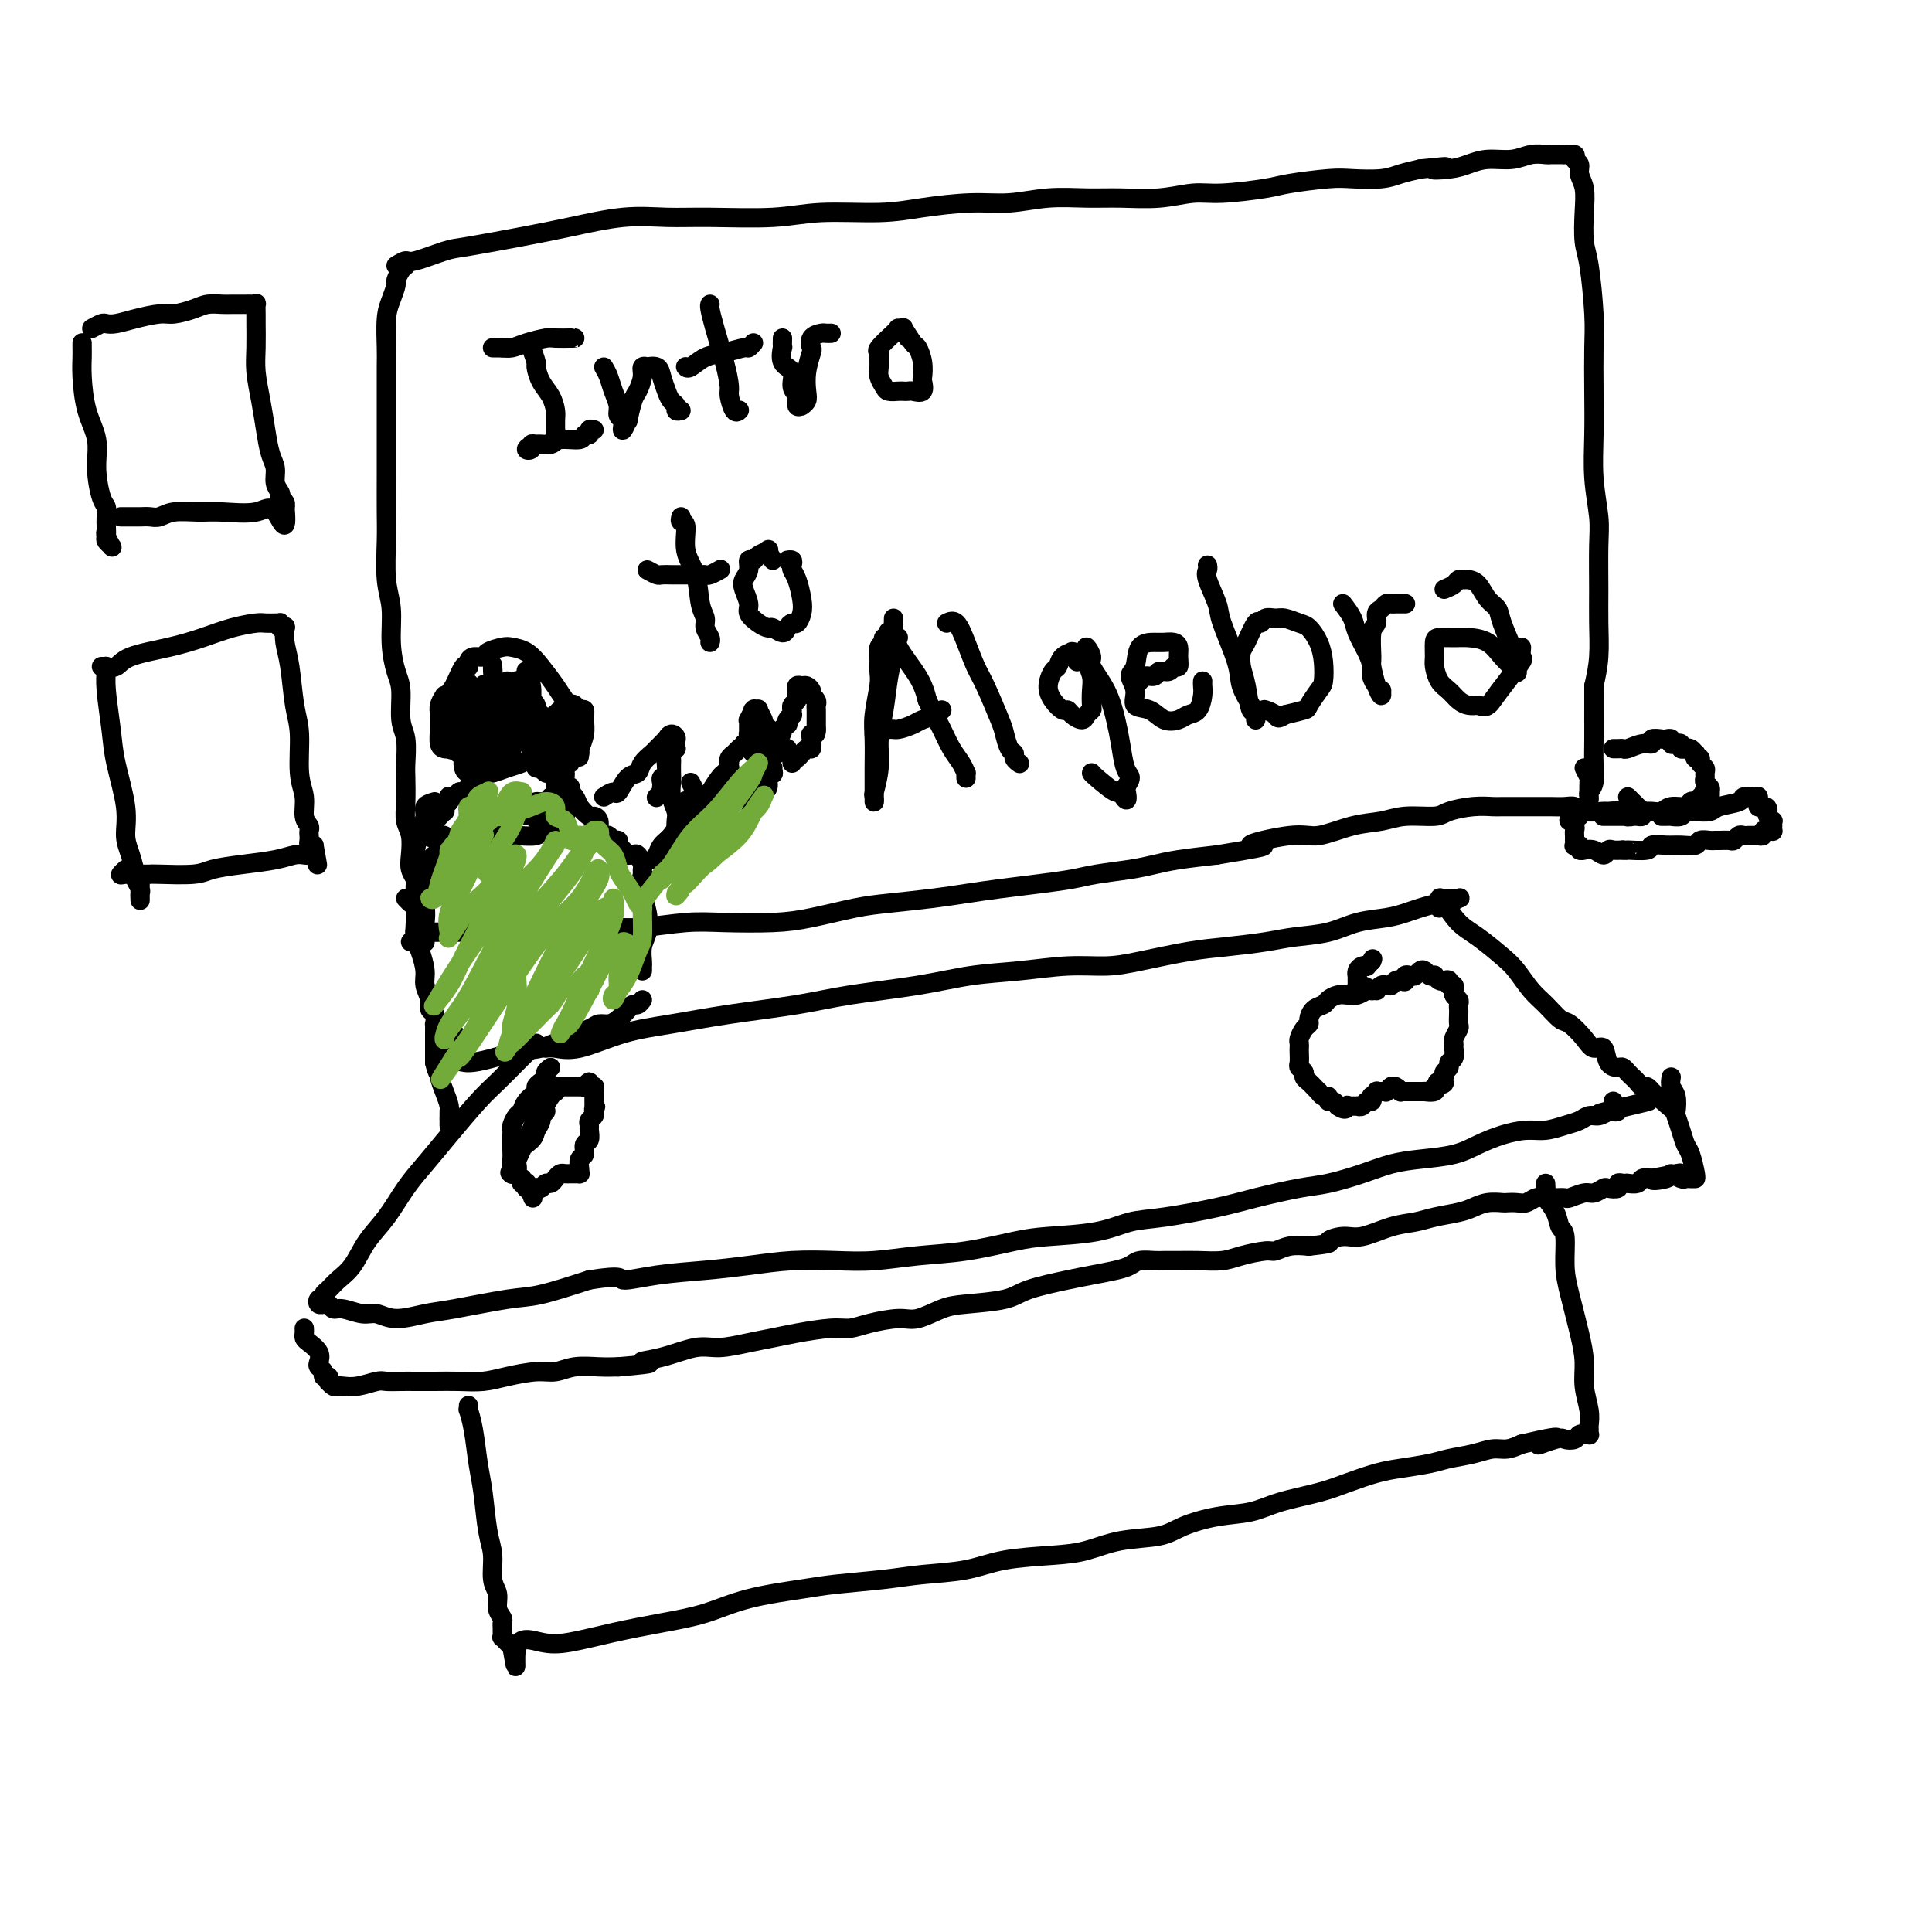 <svg viewBox='0 0 400 400' version='1.1' xmlns='http://www.w3.org/2000/svg' xmlns:xlink='http://www.w3.org/1999/xlink'><g fill='none' stroke='#000000' stroke-width='4' stroke-linecap='round' stroke-linejoin='round'><path d='M84,55c-0.303,0.208 -0.607,0.415 -1,1c-0.393,0.585 -0.876,1.546 -1,2c-0.124,0.454 0.110,0.400 0,1c-0.110,0.600 -0.565,1.854 -1,3c-0.435,1.146 -0.848,2.186 -1,4c-0.152,1.814 -0.041,4.404 0,6c0.041,1.596 0.011,2.197 0,4c-0.011,1.803 -0.003,4.807 0,7c0.003,2.193 -0.000,3.576 0,6c0.000,2.424 0.004,5.888 0,9c-0.004,3.112 -0.016,5.870 0,8c0.016,2.130 0.060,3.631 0,6c-0.060,2.369 -0.222,5.608 0,8c0.222,2.392 0.829,3.939 1,6c0.171,2.061 -0.094,4.636 0,7c0.094,2.364 0.547,4.517 1,6c0.453,1.483 0.906,2.296 1,4c0.094,1.704 -0.171,4.300 0,6c0.171,1.700 0.777,2.503 1,4c0.223,1.497 0.064,3.687 0,5c-0.064,1.313 -0.031,1.748 0,3c0.031,1.252 0.060,3.322 0,5c-0.060,1.678 -0.208,2.964 0,4c0.208,1.036 0.774,1.820 1,3c0.226,1.180 0.113,2.755 0,4c-0.113,1.245 -0.226,2.161 0,3c0.226,0.839 0.793,1.600 1,2c0.207,0.400 0.056,0.437 0,1c-0.056,0.563 -0.015,1.652 0,2c0.015,0.348 0.004,-0.043 0,0c-0.004,0.043 -0.002,0.522 0,1'/><path d='M86,186c0.905,10.143 0.167,2.500 0,0c-0.167,-2.500 0.238,0.143 0,1c-0.238,0.857 -1.119,-0.071 -2,-1'/><path d='M82,55c0.780,-0.479 1.560,-0.957 2,-1c0.440,-0.043 0.542,0.351 2,0c1.458,-0.351 4.274,-1.447 6,-2c1.726,-0.553 2.364,-0.565 5,-1c2.636,-0.435 7.272,-1.294 11,-2c3.728,-0.706 6.550,-1.260 10,-2c3.450,-0.740 7.529,-1.666 11,-2c3.471,-0.334 6.334,-0.075 9,0c2.666,0.075 5.135,-0.035 9,0c3.865,0.035 9.126,0.216 13,0c3.874,-0.216 6.361,-0.827 10,-1c3.639,-0.173 8.431,0.094 12,0c3.569,-0.094 5.916,-0.547 9,-1c3.084,-0.453 6.905,-0.906 10,-1c3.095,-0.094 5.462,0.172 8,0c2.538,-0.172 5.245,-0.782 8,-1c2.755,-0.218 5.558,-0.043 8,0c2.442,0.043 4.524,-0.044 7,0c2.476,0.044 5.347,0.219 8,0c2.653,-0.219 5.087,-0.833 7,-1c1.913,-0.167 3.303,0.113 6,0c2.697,-0.113 6.700,-0.618 9,-1c2.300,-0.382 2.898,-0.641 5,-1c2.102,-0.359 5.710,-0.817 8,-1c2.290,-0.183 3.263,-0.090 5,0c1.737,0.090 4.237,0.178 6,0c1.763,-0.178 2.789,-0.622 4,-1c1.211,-0.378 2.605,-0.689 4,-1'/><path d='M294,35c8.904,-0.940 4.163,-0.289 3,0c-1.163,0.289 1.252,0.217 3,0c1.748,-0.217 2.829,-0.580 4,-1c1.171,-0.420 2.431,-0.897 4,-1c1.569,-0.103 3.446,0.169 5,0c1.554,-0.169 2.784,-0.777 4,-1c1.216,-0.223 2.417,-0.060 3,0c0.583,0.060 0.546,0.016 1,0c0.454,-0.016 1.397,-0.005 2,0c0.603,0.005 0.864,0.005 1,0c0.136,-0.005 0.146,-0.013 0,0c-0.146,0.013 -0.446,0.047 0,0c0.446,-0.047 1.640,-0.177 2,0c0.360,0.177 -0.114,0.660 0,1c0.114,0.340 0.814,0.538 1,1c0.186,0.462 -0.144,1.188 0,2c0.144,0.812 0.760,1.711 1,3c0.240,1.289 0.103,2.970 0,5c-0.103,2.030 -0.171,4.409 0,6c0.171,1.591 0.582,2.393 1,5c0.418,2.607 0.843,7.019 1,10c0.157,2.981 0.046,4.530 0,7c-0.046,2.470 -0.026,5.860 0,9c0.026,3.140 0.060,6.029 0,9c-0.060,2.971 -0.212,6.025 0,9c0.212,2.975 0.790,5.873 1,8c0.210,2.127 0.054,3.484 0,6c-0.054,2.516 -0.004,6.190 0,9c0.004,2.810 -0.037,4.757 0,7c0.037,2.243 0.154,4.784 0,7c-0.154,2.216 -0.577,4.108 -1,6'/><path d='M330,142c-0.001,12.746 -0.004,6.112 0,5c0.004,-1.112 0.015,3.299 0,6c-0.015,2.701 -0.057,3.693 0,5c0.057,1.307 0.211,2.928 0,4c-0.211,1.072 -0.788,1.595 -1,2c-0.212,0.405 -0.060,0.691 0,1c0.060,0.309 0.026,0.639 0,0c-0.026,-0.639 -0.046,-2.249 0,-3c0.046,-0.751 0.156,-0.643 0,-1c-0.156,-0.357 -0.578,-1.178 -1,-2'/><path d='M85,195c0.416,-0.309 0.832,-0.619 1,-1c0.168,-0.381 0.088,-0.834 0,-1c-0.088,-0.166 -0.185,-0.044 0,0c0.185,0.044 0.652,0.012 1,0c0.348,-0.012 0.577,-0.002 1,0c0.423,0.002 1.038,-0.003 2,0c0.962,0.003 2.269,0.015 4,0c1.731,-0.015 3.886,-0.057 6,0c2.114,0.057 4.185,0.212 6,0c1.815,-0.212 3.372,-0.793 6,-1c2.628,-0.207 6.326,-0.042 9,0c2.674,0.042 4.324,-0.041 6,0c1.676,0.041 3.378,0.205 6,0c2.622,-0.205 6.164,-0.780 9,-1c2.836,-0.220 4.967,-0.086 8,0c3.033,0.086 6.967,0.125 10,0c3.033,-0.125 5.166,-0.415 8,-1c2.834,-0.585 6.369,-1.466 9,-2c2.631,-0.534 4.357,-0.720 7,-1c2.643,-0.280 6.202,-0.652 9,-1c2.798,-0.348 4.836,-0.671 7,-1c2.164,-0.329 4.455,-0.666 7,-1c2.545,-0.334 5.345,-0.667 8,-1c2.655,-0.333 5.165,-0.667 7,-1c1.835,-0.333 2.994,-0.667 5,-1c2.006,-0.333 4.857,-0.667 7,-1c2.143,-0.333 3.577,-0.667 5,-1c1.423,-0.333 2.835,-0.667 5,-1c2.165,-0.333 5.082,-0.667 8,-1'/><path d='M252,177c15.405,-2.490 7.919,-1.713 7,-2c-0.919,-0.287 4.730,-1.636 8,-2c3.270,-0.364 4.161,0.257 6,0c1.839,-0.257 4.626,-1.392 7,-2c2.374,-0.608 4.336,-0.688 6,-1c1.664,-0.312 3.030,-0.854 5,-1c1.970,-0.146 4.542,0.104 6,0c1.458,-0.104 1.801,-0.564 3,-1c1.199,-0.436 3.255,-0.849 5,-1c1.745,-0.151 3.180,-0.041 4,0c0.820,0.041 1.024,0.011 2,0c0.976,-0.011 2.723,-0.004 4,0c1.277,0.004 2.083,0.005 3,0c0.917,-0.005 1.945,-0.015 3,0c1.055,0.015 2.136,0.057 3,0c0.864,-0.057 1.510,-0.212 2,0c0.490,0.212 0.824,0.793 2,1c1.176,0.207 3.195,0.041 4,0c0.805,-0.041 0.397,0.042 1,0c0.603,-0.042 2.217,-0.207 3,0c0.783,0.207 0.735,0.788 1,1c0.265,0.212 0.843,0.054 1,0c0.157,-0.054 -0.105,-0.004 0,0c0.105,0.004 0.579,-0.037 1,0c0.421,0.037 0.789,0.150 1,0c0.211,-0.150 0.264,-0.565 0,-1c-0.264,-0.435 -0.844,-0.890 -1,-1c-0.156,-0.110 0.112,0.124 0,0c-0.112,-0.124 -0.603,-0.607 -1,-1c-0.397,-0.393 -0.698,-0.697 -1,-1'/><path d='M17,71c-0.004,0.271 -0.007,0.542 0,1c0.007,0.458 0.026,1.103 0,2c-0.026,0.897 -0.095,2.048 0,4c0.095,1.952 0.355,4.707 1,7c0.645,2.293 1.675,4.123 2,6c0.325,1.877 -0.057,3.801 0,6c0.057,2.199 0.551,4.673 1,6c0.449,1.327 0.851,1.507 1,2c0.149,0.493 0.043,1.298 0,2c-0.043,0.702 -0.025,1.300 0,2c0.025,0.700 0.055,1.501 0,2c-0.055,0.499 -0.197,0.694 0,1c0.197,0.306 0.733,0.721 1,1c0.267,0.279 0.264,0.421 0,0c-0.264,-0.421 -0.790,-1.406 -1,-2c-0.210,-0.594 -0.105,-0.797 0,-1'/><path d='M19,68c0.770,-0.417 1.540,-0.834 2,-1c0.460,-0.166 0.611,-0.082 1,0c0.389,0.082 1.017,0.163 2,0c0.983,-0.163 2.321,-0.569 4,-1c1.679,-0.431 3.699,-0.886 5,-1c1.301,-0.114 1.881,0.113 3,0c1.119,-0.113 2.776,-0.566 4,-1c1.224,-0.434 2.016,-0.848 3,-1c0.984,-0.152 2.161,-0.041 3,0c0.839,0.041 1.339,0.011 2,0c0.661,-0.011 1.484,-0.005 2,0c0.516,0.005 0.727,0.008 1,0c0.273,-0.008 0.609,-0.027 1,0c0.391,0.027 0.837,0.099 1,0c0.163,-0.099 0.043,-0.370 0,0c-0.043,0.370 -0.009,1.381 0,2c0.009,0.619 -0.009,0.846 0,2c0.009,1.154 0.044,3.236 0,5c-0.044,1.764 -0.165,3.210 0,5c0.165,1.790 0.618,3.925 1,6c0.382,2.075 0.695,4.089 1,6c0.305,1.911 0.604,3.717 1,5c0.396,1.283 0.890,2.042 1,3c0.110,0.958 -0.163,2.116 0,3c0.163,0.884 0.762,1.494 1,2c0.238,0.506 0.116,0.906 0,1c-0.116,0.094 -0.227,-0.119 0,0c0.227,0.119 0.792,0.571 1,1c0.208,0.429 0.059,0.837 0,1c-0.059,0.163 -0.030,0.082 0,0'/><path d='M59,105c0.621,6.724 -0.827,2.533 -2,1c-1.173,-1.533 -2.072,-0.407 -4,0c-1.928,0.407 -4.887,0.095 -7,0c-2.113,-0.095 -3.381,0.027 -5,0c-1.619,-0.027 -3.589,-0.203 -5,0c-1.411,0.203 -2.263,0.787 -3,1c-0.737,0.213 -1.360,0.057 -2,0c-0.640,-0.057 -1.299,-0.015 -2,0c-0.701,0.015 -1.446,0.004 -2,0c-0.554,-0.004 -0.918,-0.001 -1,0c-0.082,0.001 0.120,0.000 0,0c-0.120,-0.000 -0.560,-0.000 -1,0'/><path d='M22,138c0.027,0.172 0.053,0.344 0,1c-0.053,0.656 -0.187,1.796 0,4c0.187,2.204 0.694,5.474 1,8c0.306,2.526 0.412,4.309 1,7c0.588,2.691 1.659,6.288 2,9c0.341,2.712 -0.048,4.537 0,6c0.048,1.463 0.535,2.563 1,4c0.465,1.437 0.909,3.211 1,4c0.091,0.789 -0.172,0.593 0,1c0.172,0.407 0.778,1.418 1,2c0.222,0.582 0.059,0.736 0,1c-0.059,0.264 -0.016,0.638 0,1c0.016,0.362 0.004,0.713 0,0c-0.004,-0.713 -0.001,-2.489 0,-3c0.001,-0.511 0.001,0.245 0,1'/><path d='M21,138c0.473,0.013 0.946,0.026 1,0c0.054,-0.026 -0.311,-0.090 0,0c0.311,0.090 1.299,0.333 2,0c0.701,-0.333 1.116,-1.242 3,-2c1.884,-0.758 5.239,-1.366 8,-2c2.761,-0.634 4.930,-1.294 7,-2c2.070,-0.706 4.042,-1.457 6,-2c1.958,-0.543 3.901,-0.878 5,-1c1.099,-0.122 1.352,-0.033 2,0c0.648,0.033 1.691,0.008 2,0c0.309,-0.008 -0.114,0.002 0,0c0.114,-0.002 0.766,-0.014 1,0c0.234,0.014 0.049,0.054 0,0c-0.049,-0.054 0.039,-0.203 0,0c-0.039,0.203 -0.203,0.756 0,1c0.203,0.244 0.775,0.179 1,0c0.225,-0.179 0.103,-0.471 0,0c-0.103,0.471 -0.186,1.704 0,3c0.186,1.296 0.642,2.656 1,5c0.358,2.344 0.617,5.671 1,8c0.383,2.329 0.891,3.660 1,6c0.109,2.340 -0.181,5.688 0,8c0.181,2.312 0.833,3.589 1,5c0.167,1.411 -0.151,2.955 0,4c0.151,1.045 0.772,1.590 1,2c0.228,0.410 0.064,0.684 0,1c-0.064,0.316 -0.027,0.672 0,1c0.027,0.328 0.046,0.627 0,1c-0.046,0.373 -0.156,0.821 0,1c0.156,0.179 0.578,0.090 1,0'/><path d='M65,175c1.301,7.359 0.554,2.756 0,1c-0.554,-1.756 -0.914,-0.664 -1,0c-0.086,0.664 0.103,0.899 0,1c-0.103,0.101 -0.499,0.068 -1,0c-0.501,-0.068 -1.105,-0.172 -2,0c-0.895,0.172 -2.079,0.621 -4,1c-1.921,0.379 -4.580,0.690 -7,1c-2.420,0.310 -4.601,0.619 -6,1c-1.399,0.381 -2.017,0.834 -4,1c-1.983,0.166 -5.331,0.046 -7,0c-1.669,-0.046 -1.658,-0.017 -2,0c-0.342,0.017 -1.036,0.021 -2,0c-0.964,-0.021 -2.196,-0.067 -3,0c-0.804,0.067 -1.178,0.249 -1,0c0.178,-0.249 0.908,-0.928 1,-1c0.092,-0.072 -0.454,0.464 -1,1'/><path d='M113,217c0.490,-0.078 0.980,-0.156 2,0c1.020,0.156 2.570,0.547 5,0c2.430,-0.547 5.741,-2.034 9,-3c3.259,-0.966 6.465,-1.413 10,-2c3.535,-0.587 7.400,-1.313 12,-2c4.600,-0.687 9.934,-1.336 14,-2c4.066,-0.664 6.864,-1.345 11,-2c4.136,-0.655 9.609,-1.285 14,-2c4.391,-0.715 7.698,-1.514 11,-2c3.302,-0.486 6.597,-0.659 10,-1c3.403,-0.341 6.914,-0.851 10,-1c3.086,-0.149 5.749,0.062 8,0c2.251,-0.062 4.091,-0.398 7,-1c2.909,-0.602 6.889,-1.470 10,-2c3.111,-0.530 5.355,-0.723 8,-1c2.645,-0.277 5.691,-0.637 8,-1c2.309,-0.363 3.882,-0.727 6,-1c2.118,-0.273 4.782,-0.454 7,-1c2.218,-0.546 3.991,-1.457 6,-2c2.009,-0.543 4.253,-0.719 6,-1c1.747,-0.281 2.997,-0.668 4,-1c1.003,-0.332 1.759,-0.611 3,-1c1.241,-0.389 2.968,-0.889 4,-1c1.032,-0.111 1.369,0.166 2,0c0.631,-0.166 1.554,-0.775 2,-1c0.446,-0.225 0.413,-0.064 0,0c-0.413,0.064 -1.207,0.032 -2,0'/><path d='M111,216c-0.182,0.184 -0.365,0.368 -1,1c-0.635,0.632 -1.723,1.711 -3,3c-1.277,1.289 -2.743,2.786 -4,4c-1.257,1.214 -2.306,2.144 -4,4c-1.694,1.856 -4.032,4.638 -6,7c-1.968,2.362 -3.566,4.306 -5,6c-1.434,1.694 -2.705,3.139 -4,5c-1.295,1.861 -2.612,4.137 -4,6c-1.388,1.863 -2.845,3.311 -4,5c-1.155,1.689 -2.009,3.619 -3,5c-0.991,1.381 -2.121,2.213 -3,3c-0.879,0.787 -1.507,1.530 -2,2c-0.493,0.470 -0.851,0.666 -1,1c-0.149,0.334 -0.088,0.808 0,1c0.088,0.192 0.205,0.104 0,0c-0.205,-0.104 -0.731,-0.225 -1,0c-0.269,0.225 -0.280,0.796 0,1c0.280,0.204 0.850,0.039 1,0c0.150,-0.039 -0.119,0.046 0,0c0.119,-0.046 0.625,-0.224 1,0c0.375,0.224 0.618,0.849 1,1c0.382,0.151 0.902,-0.173 2,0c1.098,0.173 2.772,0.843 4,1c1.228,0.157 2.008,-0.200 3,0c0.992,0.200 2.196,0.956 4,1c1.804,0.044 4.207,-0.624 6,-1c1.793,-0.376 2.975,-0.462 6,-1c3.025,-0.538 7.891,-1.530 11,-2c3.109,-0.470 4.460,-0.420 7,-1c2.540,-0.580 6.270,-1.790 10,-3'/><path d='M122,265c7.480,-1.190 6.181,-0.165 7,0c0.819,0.165 3.756,-0.530 7,-1c3.244,-0.470 6.794,-0.713 10,-1c3.206,-0.287 6.069,-0.616 9,-1c2.931,-0.384 5.931,-0.823 9,-1c3.069,-0.177 6.207,-0.093 9,0c2.793,0.093 5.242,0.193 8,0c2.758,-0.193 5.825,-0.681 9,-1c3.175,-0.319 6.459,-0.471 10,-1c3.541,-0.529 7.340,-1.436 10,-2c2.660,-0.564 4.180,-0.784 7,-1c2.820,-0.216 6.938,-0.428 10,-1c3.062,-0.572 5.067,-1.505 7,-2c1.933,-0.495 3.795,-0.552 7,-1c3.205,-0.448 7.752,-1.289 11,-2c3.248,-0.711 5.196,-1.293 8,-2c2.804,-0.707 6.463,-1.537 9,-2c2.537,-0.463 3.952,-0.557 6,-1c2.048,-0.443 4.728,-1.235 7,-2c2.272,-0.765 4.136,-1.504 6,-2c1.864,-0.496 3.727,-0.750 6,-1c2.273,-0.250 4.957,-0.497 7,-1c2.043,-0.503 3.446,-1.262 5,-2c1.554,-0.738 3.260,-1.454 5,-2c1.740,-0.546 3.516,-0.921 5,-1c1.484,-0.079 2.677,0.137 4,0c1.323,-0.137 2.777,-0.628 4,-1c1.223,-0.372 2.214,-0.626 3,-1c0.786,-0.374 1.365,-0.870 2,-1c0.635,-0.130 1.324,0.106 2,0c0.676,-0.106 1.338,-0.553 2,-1'/><path d='M333,230c16.332,-3.869 4.164,-1.042 0,0c-4.164,1.042 -0.322,0.300 1,0c1.322,-0.300 0.125,-0.158 0,0c-0.125,0.158 0.821,0.331 1,0c0.179,-0.331 -0.411,-1.165 -1,-2'/><path d='M298,188c-0.045,-0.854 -0.090,-1.708 0,-2c0.090,-0.292 0.317,-0.022 1,1c0.683,1.022 1.824,2.794 3,4c1.176,1.206 2.387,1.844 4,3c1.613,1.156 3.630,2.828 5,4c1.370,1.172 2.095,1.842 3,3c0.905,1.158 1.989,2.803 3,4c1.011,1.197 1.947,1.947 3,3c1.053,1.053 2.223,2.409 3,3c0.777,0.591 1.163,0.417 2,1c0.837,0.583 2.126,1.922 3,3c0.874,1.078 1.333,1.896 2,2c0.667,0.104 1.541,-0.505 2,0c0.459,0.505 0.504,2.124 1,3c0.496,0.876 1.442,1.008 2,1c0.558,-0.008 0.727,-0.156 1,0c0.273,0.156 0.650,0.615 1,1c0.350,0.385 0.672,0.695 1,1c0.328,0.305 0.662,0.603 1,1c0.338,0.397 0.679,0.891 1,1c0.321,0.109 0.622,-0.167 1,0c0.378,0.167 0.833,0.777 1,1c0.167,0.223 0.045,0.060 0,0c-0.045,-0.060 -0.012,-0.016 0,0c0.012,0.016 0.003,0.005 0,0c-0.003,-0.005 -0.002,-0.002 0,0'/><path d='M342,226c7.333,6.333 3.667,3.167 0,0'/><path d='M63,275c0.014,0.327 0.029,0.655 0,1c-0.029,0.345 -0.100,0.708 0,1c0.100,0.292 0.371,0.512 1,1c0.629,0.488 1.618,1.245 2,2c0.382,0.755 0.159,1.508 0,2c-0.159,0.492 -0.253,0.724 0,1c0.253,0.276 0.853,0.596 1,1c0.147,0.404 -0.157,0.892 0,1c0.157,0.108 0.777,-0.163 1,0c0.223,0.163 0.049,0.762 0,1c-0.049,0.238 0.027,0.116 0,0c-0.027,-0.116 -0.157,-0.226 0,0c0.157,0.226 0.602,0.789 1,1c0.398,0.211 0.749,0.071 1,0c0.251,-0.071 0.402,-0.071 1,0c0.598,0.071 1.643,0.215 3,0c1.357,-0.215 3.026,-0.790 4,-1c0.974,-0.210 1.253,-0.057 2,0c0.747,0.057 1.963,0.016 3,0c1.037,-0.016 1.895,-0.007 3,0c1.105,0.007 2.455,0.012 4,0c1.545,-0.012 3.284,-0.041 5,0c1.716,0.041 3.409,0.151 5,0c1.591,-0.151 3.079,-0.562 5,-1c1.921,-0.438 4.274,-0.902 6,-1c1.726,-0.098 2.823,0.170 4,0c1.177,-0.170 2.432,-0.776 4,-1c1.568,-0.224 3.448,-0.064 5,0c1.552,0.064 2.776,0.032 4,0'/><path d='M128,283c9.960,-0.818 5.860,-0.863 5,-1c-0.860,-0.137 1.518,-0.365 4,-1c2.482,-0.635 5.066,-1.675 7,-2c1.934,-0.325 3.217,0.067 5,0c1.783,-0.067 4.066,-0.592 6,-1c1.934,-0.408 3.519,-0.701 5,-1c1.481,-0.299 2.858,-0.606 5,-1c2.142,-0.394 5.050,-0.874 7,-1c1.950,-0.126 2.941,0.103 4,0c1.059,-0.103 2.187,-0.539 4,-1c1.813,-0.461 4.313,-0.949 6,-1c1.687,-0.051 2.561,0.334 4,0c1.439,-0.334 3.441,-1.389 5,-2c1.559,-0.611 2.673,-0.780 5,-1c2.327,-0.220 5.865,-0.493 8,-1c2.135,-0.507 2.865,-1.249 5,-2c2.135,-0.751 5.673,-1.511 8,-2c2.327,-0.489 3.442,-0.705 5,-1c1.558,-0.295 3.557,-0.667 5,-1c1.443,-0.333 2.328,-0.625 3,-1c0.672,-0.375 1.129,-0.833 2,-1c0.871,-0.167 2.155,-0.044 3,0c0.845,0.044 1.252,0.009 2,0c0.748,-0.009 1.836,0.008 3,0c1.164,-0.008 2.405,-0.040 4,0c1.595,0.040 3.546,0.150 5,0c1.454,-0.150 2.412,-0.562 4,-1c1.588,-0.438 3.807,-0.901 5,-1c1.193,-0.099 1.360,0.166 2,0c0.640,-0.166 1.754,-0.762 3,-1c1.246,-0.238 2.623,-0.119 4,0'/><path d='M271,258c5.718,-0.622 4.014,-0.677 4,-1c-0.014,-0.323 1.664,-0.912 3,-1c1.336,-0.088 2.332,0.327 4,0c1.668,-0.327 4.007,-1.397 6,-2c1.993,-0.603 3.639,-0.740 5,-1c1.361,-0.260 2.438,-0.644 4,-1c1.562,-0.356 3.608,-0.684 5,-1c1.392,-0.316 2.130,-0.621 3,-1c0.870,-0.379 1.871,-0.833 3,-1c1.129,-0.167 2.385,-0.049 3,0c0.615,0.049 0.587,0.027 1,0c0.413,-0.027 1.265,-0.060 2,0c0.735,0.060 1.353,0.212 2,0c0.647,-0.212 1.323,-0.788 2,-1c0.677,-0.212 1.354,-0.061 2,0c0.646,0.061 1.261,0.031 2,0c0.739,-0.031 1.603,-0.065 2,0c0.397,0.065 0.329,0.227 1,0c0.671,-0.227 2.082,-0.845 3,-1c0.918,-0.155 1.341,0.151 2,0c0.659,-0.151 1.552,-0.758 2,-1c0.448,-0.242 0.449,-0.117 1,0c0.551,0.117 1.651,0.228 2,0c0.349,-0.228 -0.052,-0.793 0,-1c0.052,-0.207 0.557,-0.054 1,0c0.443,0.054 0.825,0.011 1,0c0.175,-0.011 0.144,0.011 0,0c-0.144,-0.011 -0.399,-0.054 0,0c0.399,0.054 1.454,0.207 2,0c0.546,-0.207 0.585,-0.773 1,-1c0.415,-0.227 1.208,-0.113 2,0'/><path d='M342,244c11.097,-2.186 3.341,-0.652 1,0c-2.341,0.652 0.735,0.424 2,0c1.265,-0.424 0.721,-1.042 1,-1c0.279,0.042 1.381,0.743 2,1c0.619,0.257 0.754,0.069 1,0c0.246,-0.069 0.603,-0.019 1,0c0.397,0.019 0.836,0.005 1,0c0.164,-0.005 0.055,-0.003 0,0c-0.055,0.003 -0.056,0.007 0,0c0.056,-0.007 0.169,-0.023 0,-1c-0.169,-0.977 -0.620,-2.914 -1,-4c-0.380,-1.086 -0.689,-1.320 -1,-2c-0.311,-0.680 -0.623,-1.806 -1,-3c-0.377,-1.194 -0.819,-2.455 -1,-3c-0.181,-0.545 -0.100,-0.373 0,-1c0.100,-0.627 0.219,-2.053 0,-3c-0.219,-0.947 -0.777,-1.413 -1,-2c-0.223,-0.587 -0.112,-1.293 0,-2'/><path d='M97,291c0.024,0.496 0.048,0.992 0,1c-0.048,0.008 -0.168,-0.473 0,0c0.168,0.473 0.623,1.899 1,4c0.377,2.101 0.674,4.877 1,7c0.326,2.123 0.680,3.593 1,6c0.320,2.407 0.607,5.751 1,8c0.393,2.249 0.894,3.404 1,5c0.106,1.596 -0.182,3.632 0,5c0.182,1.368 0.833,2.068 1,3c0.167,0.932 -0.152,2.095 0,3c0.152,0.905 0.773,1.553 1,2c0.227,0.447 0.060,0.693 0,1c-0.060,0.307 -0.012,0.674 0,1c0.012,0.326 -0.011,0.609 0,1c0.011,0.391 0.056,0.890 0,1c-0.056,0.110 -0.212,-0.167 0,0c0.212,0.167 0.792,0.780 1,1c0.208,0.220 0.046,0.049 0,0c-0.046,-0.049 0.026,0.025 0,0c-0.026,-0.025 -0.150,-0.150 0,0c0.150,0.150 0.575,0.575 1,1'/><path d='M106,341c1.383,7.803 0.341,2.309 1,0c0.659,-2.309 3.020,-1.433 5,-1c1.980,0.433 3.581,0.422 6,0c2.419,-0.422 5.658,-1.254 9,-2c3.342,-0.746 6.787,-1.404 10,-2c3.213,-0.596 6.195,-1.129 9,-2c2.805,-0.871 5.432,-2.079 9,-3c3.568,-0.921 8.077,-1.555 11,-2c2.923,-0.445 4.261,-0.700 7,-1c2.739,-0.300 6.877,-0.644 10,-1c3.123,-0.356 5.229,-0.724 8,-1c2.771,-0.276 6.208,-0.459 9,-1c2.792,-0.541 4.939,-1.440 8,-2c3.061,-0.560 7.036,-0.783 10,-1c2.964,-0.217 4.916,-0.429 7,-1c2.084,-0.571 4.300,-1.500 7,-2c2.700,-0.500 5.884,-0.571 8,-1c2.116,-0.429 3.163,-1.217 5,-2c1.837,-0.783 4.464,-1.560 7,-2c2.536,-0.440 4.982,-0.541 7,-1c2.018,-0.459 3.608,-1.275 6,-2c2.392,-0.725 5.585,-1.360 8,-2c2.415,-0.640 4.052,-1.285 6,-2c1.948,-0.715 4.208,-1.501 6,-2c1.792,-0.499 3.116,-0.712 5,-1c1.884,-0.288 4.328,-0.651 6,-1c1.672,-0.349 2.572,-0.685 4,-1c1.428,-0.315 3.383,-0.610 5,-1c1.617,-0.390 2.897,-0.874 4,-1c1.103,-0.126 2.029,0.107 3,0c0.971,-0.107 1.985,-0.553 3,-1'/><path d='M315,299c12.351,-2.880 5.729,-0.579 4,0c-1.729,0.579 1.436,-0.563 3,-1c1.564,-0.437 1.528,-0.170 2,0c0.472,0.170 1.451,0.241 2,0c0.549,-0.241 0.669,-0.796 1,-1c0.331,-0.204 0.873,-0.058 1,0c0.127,0.058 -0.163,0.028 0,0c0.163,-0.028 0.777,-0.053 1,0c0.223,0.053 0.056,0.185 0,0c-0.056,-0.185 -0.000,-0.687 0,-1c0.000,-0.313 -0.055,-0.435 0,-1c0.055,-0.565 0.218,-1.571 0,-3c-0.218,-1.429 -0.819,-3.282 -1,-5c-0.181,-1.718 0.057,-3.301 0,-5c-0.057,-1.699 -0.411,-3.515 -1,-6c-0.589,-2.485 -1.413,-5.641 -2,-8c-0.587,-2.359 -0.935,-3.921 -1,-6c-0.065,-2.079 0.154,-4.675 0,-6c-0.154,-1.325 -0.682,-1.380 -1,-2c-0.318,-0.620 -0.425,-1.805 -1,-3c-0.575,-1.195 -1.616,-2.399 -2,-3c-0.384,-0.601 -0.110,-0.600 0,-1c0.110,-0.400 0.055,-1.200 0,-2'/><path d='M114,221c-0.444,0.333 -0.888,0.666 -1,1c-0.112,0.334 0.107,0.670 0,1c-0.107,0.330 -0.539,0.656 -1,1c-0.461,0.344 -0.949,0.707 -1,1c-0.051,0.293 0.336,0.516 0,1c-0.336,0.484 -1.397,1.229 -2,2c-0.603,0.771 -0.750,1.567 -1,2c-0.250,0.433 -0.603,0.501 -1,1c-0.397,0.499 -0.839,1.428 -1,2c-0.161,0.572 -0.043,0.787 0,1c0.043,0.213 0.010,0.424 0,1c-0.010,0.576 0.001,1.516 0,2c-0.001,0.484 -0.015,0.511 0,1c0.015,0.489 0.060,1.442 0,2c-0.060,0.558 -0.226,0.723 0,1c0.226,0.277 0.844,0.666 1,1c0.156,0.334 -0.151,0.611 0,1c0.151,0.389 0.758,0.888 1,1c0.242,0.112 0.118,-0.162 0,0c-0.118,0.162 -0.229,0.760 0,1c0.229,0.240 0.797,0.120 1,0c0.203,-0.120 0.041,-0.242 0,0c-0.041,0.242 0.041,0.848 0,1c-0.041,0.152 -0.203,-0.152 0,0c0.203,0.152 0.772,0.758 1,1c0.228,0.242 0.114,0.121 0,0'/><path d='M110,247c0.619,2.012 0.167,0.542 0,0c-0.167,-0.542 -0.048,-0.155 0,0c0.048,0.155 0.024,0.077 0,0'/><path d='M110,247c0.239,-0.222 0.838,-0.777 1,-1c0.162,-0.223 -0.111,-0.115 0,0c0.111,0.115 0.607,0.237 1,0c0.393,-0.237 0.682,-0.834 1,-1c0.318,-0.166 0.664,0.099 1,0c0.336,-0.099 0.663,-0.562 1,-1c0.337,-0.438 0.683,-0.849 1,-1c0.317,-0.151 0.606,-0.040 1,0c0.394,0.040 0.894,0.011 1,0c0.106,-0.011 -0.182,-0.003 0,0c0.182,0.003 0.833,0.001 1,0c0.167,-0.001 -0.151,-0.002 0,0c0.151,0.002 0.771,0.008 1,0c0.229,-0.008 0.065,-0.028 0,0c-0.065,0.028 -0.033,0.106 0,0c0.033,-0.106 0.065,-0.394 0,-1c-0.065,-0.606 -0.228,-1.528 0,-2c0.228,-0.472 0.846,-0.494 1,-1c0.154,-0.506 -0.156,-1.498 0,-2c0.156,-0.502 0.778,-0.516 1,-1c0.222,-0.484 0.046,-1.440 0,-2c-0.046,-0.560 0.040,-0.724 0,-1c-0.040,-0.276 -0.207,-0.662 0,-1c0.207,-0.338 0.787,-0.627 1,-1c0.213,-0.373 0.057,-0.831 0,-1c-0.057,-0.169 -0.016,-0.048 0,0c0.016,0.048 0.008,0.024 0,0'/><path d='M123,230c0.619,-1.946 0.166,-0.310 0,0c-0.166,0.310 -0.044,-0.704 0,-1c0.044,-0.296 0.012,0.127 0,0c-0.012,-0.127 -0.003,-0.805 0,-1c0.003,-0.195 0.001,0.091 0,0c-0.001,-0.091 -0.000,-0.559 0,-1c0.000,-0.441 0.000,-0.854 0,-1c-0.000,-0.146 -0.000,-0.025 0,0c0.000,0.025 0.001,-0.046 0,0c-0.001,0.046 -0.004,0.210 0,0c0.004,-0.210 0.016,-0.793 0,-1c-0.016,-0.207 -0.061,-0.038 0,0c0.061,0.038 0.228,-0.057 0,0c-0.228,0.057 -0.850,0.264 -1,0c-0.150,-0.264 0.171,-0.999 0,-1c-0.171,-0.001 -0.833,0.732 -1,1c-0.167,0.268 0.163,0.072 0,0c-0.163,-0.072 -0.818,-0.019 -1,0c-0.182,0.019 0.109,0.005 0,0c-0.109,-0.005 -0.616,-0.001 -1,0c-0.384,0.001 -0.643,0.000 -1,0c-0.357,-0.000 -0.813,-0.000 -1,0c-0.187,0.000 -0.105,0.000 0,0c0.105,-0.000 0.234,-0.000 0,0c-0.234,0.000 -0.832,0.000 -1,0c-0.168,-0.000 0.095,-0.000 0,0c-0.095,0.000 -0.547,0.000 -1,0'/><path d='M115,225c-1.081,0.093 -0.282,-0.174 0,0c0.282,0.174 0.048,0.791 0,1c-0.048,0.209 0.090,0.012 0,0c-0.090,-0.012 -0.409,0.160 -1,1c-0.591,0.840 -1.455,2.347 -2,3c-0.545,0.653 -0.773,0.451 -1,1c-0.227,0.549 -0.453,1.848 -1,3c-0.547,1.152 -1.413,2.155 -2,3c-0.587,0.845 -0.893,1.531 -1,2c-0.107,0.469 -0.015,0.721 0,1c0.015,0.279 -0.048,0.584 0,1c0.048,0.416 0.205,0.943 0,1c-0.205,0.057 -0.774,-0.355 -1,0c-0.226,0.355 -0.109,1.477 0,1c0.109,-0.477 0.210,-2.552 1,-4c0.790,-1.448 2.269,-2.270 3,-3c0.731,-0.730 0.715,-1.370 1,-2c0.285,-0.630 0.872,-1.252 1,-2c0.128,-0.748 -0.202,-1.622 0,-2c0.202,-0.378 0.937,-0.260 1,0c0.063,0.260 -0.546,0.661 -1,1c-0.454,0.339 -0.752,0.617 -1,1c-0.248,0.383 -0.445,0.873 -1,2c-0.555,1.127 -1.469,2.893 -2,4c-0.531,1.107 -0.678,1.554 -1,2c-0.322,0.446 -0.817,0.889 -1,1c-0.183,0.111 -0.052,-0.111 0,0c0.052,0.111 0.026,0.556 0,1'/><path d='M106,242c-1.178,2.200 0.378,-0.800 1,-2c0.622,-1.200 0.311,-0.600 0,0'/><path d='M283,205c-0.727,0.422 -1.454,0.844 -2,1c-0.546,0.156 -0.910,0.045 -1,0c-0.090,-0.045 0.093,-0.023 0,0c-0.093,0.023 -0.462,0.047 -1,0c-0.538,-0.047 -1.244,-0.163 -2,0c-0.756,0.163 -1.561,0.607 -2,1c-0.439,0.393 -0.513,0.734 -1,1c-0.487,0.266 -1.388,0.456 -2,1c-0.612,0.544 -0.934,1.441 -1,2c-0.066,0.559 0.126,0.780 0,1c-0.126,0.220 -0.570,0.439 -1,1c-0.430,0.561 -0.847,1.463 -1,2c-0.153,0.537 -0.042,0.707 0,1c0.042,0.293 0.015,0.708 0,1c-0.015,0.292 -0.019,0.459 0,1c0.019,0.541 0.061,1.454 0,2c-0.061,0.546 -0.224,0.723 0,1c0.224,0.277 0.834,0.653 1,1c0.166,0.347 -0.114,0.666 0,1c0.114,0.334 0.622,0.682 1,1c0.378,0.318 0.627,0.606 1,1c0.373,0.394 0.870,0.894 1,1c0.130,0.106 -0.106,-0.183 0,0c0.106,0.183 0.553,0.836 1,1c0.447,0.164 0.893,-0.162 1,0c0.107,0.162 -0.125,0.813 0,1c0.125,0.187 0.607,-0.089 1,0c0.393,0.089 0.696,0.545 1,1'/><path d='M277,229c1.702,1.238 1.958,0.331 2,0c0.042,-0.331 -0.129,-0.088 0,0c0.129,0.088 0.559,0.019 1,0c0.441,-0.019 0.892,0.010 1,0c0.108,-0.010 -0.129,-0.059 0,0c0.129,0.059 0.622,0.227 1,0c0.378,-0.227 0.641,-0.849 1,-1c0.359,-0.151 0.813,0.170 1,0c0.187,-0.170 0.105,-0.830 0,-1c-0.105,-0.170 -0.234,0.150 0,0c0.234,-0.150 0.832,-0.771 1,-1c0.168,-0.229 -0.095,-0.065 0,0c0.095,0.065 0.547,0.031 1,0c0.453,-0.031 0.905,-0.061 1,0c0.095,0.061 -0.168,0.211 0,0c0.168,-0.211 0.767,-0.785 1,-1c0.233,-0.215 0.100,-0.072 0,0c-0.100,0.072 -0.167,0.072 0,0c0.167,-0.072 0.569,-0.215 1,0c0.431,0.215 0.890,0.790 1,1c0.110,0.210 -0.127,0.056 0,0c0.127,-0.056 0.620,-0.015 1,0c0.380,0.015 0.646,0.004 1,0c0.354,-0.004 0.797,-0.001 1,0c0.203,0.001 0.167,0.001 0,0c-0.167,-0.001 -0.465,-0.004 0,0c0.465,0.004 1.694,0.015 2,0c0.306,-0.015 -0.310,-0.056 0,0c0.310,0.056 1.545,0.207 2,0c0.455,-0.207 0.130,-0.774 0,-1c-0.130,-0.226 -0.065,-0.113 0,0'/><path d='M297,225c3.338,-0.858 1.683,-1.003 1,-1c-0.683,0.003 -0.394,0.155 0,0c0.394,-0.155 0.894,-0.618 1,-1c0.106,-0.382 -0.182,-0.683 0,-1c0.182,-0.317 0.834,-0.648 1,-1c0.166,-0.352 -0.153,-0.723 0,-1c0.153,-0.277 0.777,-0.459 1,-1c0.223,-0.541 0.046,-1.439 0,-2c-0.046,-0.561 0.040,-0.784 0,-1c-0.040,-0.216 -0.207,-0.425 0,-1c0.207,-0.575 0.787,-1.516 1,-2c0.213,-0.484 0.058,-0.511 0,-1c-0.058,-0.489 -0.019,-1.440 0,-2c0.019,-0.560 0.019,-0.728 0,-1c-0.019,-0.272 -0.058,-0.646 0,-1c0.058,-0.354 0.213,-0.687 0,-1c-0.213,-0.313 -0.793,-0.605 -1,-1c-0.207,-0.395 -0.041,-0.894 0,-1c0.041,-0.106 -0.045,0.182 0,0c0.045,-0.182 0.220,-0.832 0,-1c-0.220,-0.168 -0.833,0.148 -1,0c-0.167,-0.148 0.114,-0.758 0,-1c-0.114,-0.242 -0.622,-0.117 -1,0c-0.378,0.117 -0.626,0.224 -1,0c-0.374,-0.224 -0.874,-0.779 -1,-1c-0.126,-0.221 0.121,-0.108 0,0c-0.121,0.108 -0.610,0.211 -1,0c-0.390,-0.211 -0.682,-0.737 -1,-1c-0.318,-0.263 -0.663,-0.263 -1,0c-0.337,0.263 -0.668,0.789 -1,1c-0.332,0.211 -0.666,0.105 -1,0'/><path d='M292,202c-1.725,-0.551 -1.037,0.570 -1,1c0.037,0.430 -0.578,0.168 -1,0c-0.422,-0.168 -0.653,-0.241 -1,0c-0.347,0.241 -0.811,0.797 -1,1c-0.189,0.203 -0.102,0.055 0,0c0.102,-0.055 0.221,-0.016 0,0c-0.221,0.016 -0.781,0.008 -1,0c-0.219,-0.008 -0.096,-0.016 0,0c0.096,0.016 0.165,0.057 0,0c-0.165,-0.057 -0.564,-0.210 -1,0c-0.436,0.210 -0.908,0.785 -1,1c-0.092,0.215 0.196,0.072 0,0c-0.196,-0.072 -0.876,-0.071 -1,0c-0.124,0.071 0.306,0.212 0,0c-0.306,-0.212 -1.350,-0.779 -2,-1c-0.650,-0.221 -0.906,-0.097 -1,0c-0.094,0.097 -0.026,0.167 0,0c0.026,-0.167 0.010,-0.570 0,-1c-0.010,-0.430 -0.013,-0.886 0,-1c0.013,-0.114 0.041,0.114 0,0c-0.041,-0.114 -0.152,-0.569 0,-1c0.152,-0.431 0.566,-0.837 1,-1c0.434,-0.163 0.886,-0.082 1,0c0.114,0.082 -0.110,0.166 0,0c0.110,-0.166 0.555,-0.583 1,-1'/><path d='M284,199c0.333,-0.833 0.167,-0.417 0,0'/><path d='M334,155c0.320,0.009 0.640,0.017 1,0c0.360,-0.017 0.760,-0.061 1,0c0.240,0.061 0.320,0.227 1,0c0.680,-0.227 1.961,-0.845 3,-1c1.039,-0.155 1.838,0.154 2,0c0.162,-0.154 -0.311,-0.770 0,-1c0.311,-0.230 1.407,-0.076 2,0c0.593,0.076 0.685,0.072 1,0c0.315,-0.072 0.854,-0.212 1,0c0.146,0.212 -0.100,0.775 0,1c0.100,0.225 0.548,0.113 1,0c0.452,-0.113 0.909,-0.228 1,0c0.091,0.228 -0.182,0.797 0,1c0.182,0.203 0.820,0.039 1,0c0.180,-0.039 -0.096,0.046 0,0c0.096,-0.046 0.566,-0.223 1,0c0.434,0.223 0.833,0.847 1,1c0.167,0.153 0.101,-0.166 0,0c-0.101,0.166 -0.237,0.818 0,1c0.237,0.182 0.848,-0.106 1,0c0.152,0.106 -0.157,0.606 0,1c0.157,0.394 0.778,0.683 1,1c0.222,0.317 0.046,0.662 0,1c-0.046,0.338 0.039,0.668 0,1c-0.039,0.332 -0.203,0.666 0,1c0.203,0.334 0.772,0.667 1,1c0.228,0.333 0.114,0.667 0,1'/><path d='M354,164c0.391,1.394 -0.631,0.377 -1,0c-0.369,-0.377 -0.084,-0.116 0,0c0.084,0.116 -0.034,0.087 0,0c0.034,-0.087 0.220,-0.233 0,0c-0.220,0.233 -0.847,0.846 -1,1c-0.153,0.154 0.168,-0.151 0,0c-0.168,0.151 -0.825,0.757 -1,1c-0.175,0.243 0.133,0.121 0,0c-0.133,-0.121 -0.707,-0.243 -1,0c-0.293,0.243 -0.306,0.850 -1,1c-0.694,0.150 -2.068,-0.157 -3,0c-0.932,0.157 -1.420,0.778 -2,1c-0.580,0.222 -1.251,0.045 -2,0c-0.749,-0.045 -1.577,0.040 -2,0c-0.423,-0.040 -0.441,-0.207 -1,0c-0.559,0.207 -1.660,0.788 -2,1c-0.340,0.212 0.082,0.057 0,0c-0.082,-0.057 -0.667,-0.015 -1,0c-0.333,0.015 -0.415,0.004 -1,0c-0.585,-0.004 -1.673,-0.001 -2,0c-0.327,0.001 0.108,0.000 0,0c-0.108,-0.000 -0.760,-0.000 -1,0c-0.240,0.000 -0.069,0.000 0,0c0.069,-0.000 0.034,-0.000 0,0'/><path d='M327,169c-0.451,-0.112 -0.902,-0.223 -1,0c-0.098,0.223 0.156,0.781 0,1c-0.156,0.219 -0.721,0.101 -1,0c-0.279,-0.101 -0.271,-0.184 0,0c0.271,0.184 0.805,0.637 1,1c0.195,0.363 0.052,0.637 0,1c-0.052,0.363 -0.014,0.814 0,1c0.014,0.186 0.004,0.106 0,0c-0.004,-0.106 -0.002,-0.238 0,0c0.002,0.238 0.005,0.847 0,1c-0.005,0.153 -0.016,-0.151 0,0c0.016,0.151 0.061,0.758 0,1c-0.061,0.242 -0.228,0.118 0,0c0.228,-0.118 0.851,-0.229 1,0c0.149,0.229 -0.178,0.798 0,1c0.178,0.202 0.860,0.036 1,0c0.140,-0.036 -0.261,0.057 0,0c0.261,-0.057 1.186,-0.264 2,0c0.814,0.264 1.517,0.999 2,1c0.483,0.001 0.745,-0.730 1,-1c0.255,-0.270 0.501,-0.077 1,0c0.499,0.077 1.249,0.039 2,0'/><path d='M336,176c1.537,0.138 0.378,-0.016 1,0c0.622,0.016 3.025,0.201 4,0c0.975,-0.201 0.522,-0.790 1,-1c0.478,-0.210 1.886,-0.042 3,0c1.114,0.042 1.934,-0.041 3,0c1.066,0.041 2.379,0.207 3,0c0.621,-0.207 0.551,-0.788 1,-1c0.449,-0.212 1.416,-0.056 2,0c0.584,0.056 0.787,0.011 1,0c0.213,-0.011 0.438,0.011 1,0c0.562,-0.011 1.460,-0.056 2,0c0.540,0.056 0.722,0.211 1,0c0.278,-0.211 0.653,-0.789 1,-1c0.347,-0.211 0.668,-0.057 1,0c0.332,0.057 0.676,0.015 1,0c0.324,-0.015 0.627,-0.003 1,0c0.373,0.003 0.817,-0.003 1,0c0.183,0.003 0.104,0.015 0,0c-0.104,-0.015 -0.234,-0.057 0,0c0.234,0.057 0.833,0.212 1,0c0.167,-0.212 -0.099,-0.793 0,-1c0.099,-0.207 0.562,-0.040 1,0c0.438,0.040 0.849,-0.046 1,0c0.151,0.046 0.041,0.223 0,0c-0.041,-0.223 -0.015,-0.847 0,-1c0.015,-0.153 0.018,0.166 0,0c-0.018,-0.166 -0.056,-0.818 0,-1c0.056,-0.182 0.207,0.105 0,0c-0.207,-0.105 -0.774,-0.601 -1,-1c-0.226,-0.399 -0.113,-0.699 0,-1'/><path d='M366,168c0.144,-1.017 -0.497,-1.061 -1,-1c-0.503,0.061 -0.867,0.227 -1,0c-0.133,-0.227 -0.035,-0.845 0,-1c0.035,-0.155 0.008,0.155 0,0c-0.008,-0.155 0.005,-0.774 0,-1c-0.005,-0.226 -0.026,-0.057 0,0c0.026,0.057 0.098,0.004 0,0c-0.098,-0.004 -0.367,0.041 -1,0c-0.633,-0.041 -1.629,-0.168 -2,0c-0.371,0.168 -0.117,0.633 -1,1c-0.883,0.367 -2.904,0.638 -4,1c-1.096,0.362 -1.268,0.815 -2,1c-0.732,0.185 -2.024,0.102 -3,0c-0.976,-0.102 -1.638,-0.224 -2,0c-0.362,0.224 -0.426,0.792 -1,1c-0.574,0.208 -1.659,0.056 -2,0c-0.341,-0.056 0.062,-0.015 0,0c-0.062,0.015 -0.589,0.004 -1,0c-0.411,-0.004 -0.705,-0.002 -1,0'/><path d='M103,72c-0.583,0.000 -1.167,0.000 -1,0c0.167,0.000 1.083,0.000 2,0'/><path d='M104,72c0.486,0.044 1.199,0.155 2,0c0.801,-0.155 1.688,-0.578 3,-1c1.312,-0.422 3.048,-0.845 4,-1c0.952,-0.155 1.121,-0.041 2,0c0.879,0.041 2.467,0.011 3,0c0.533,-0.011 0.009,-0.003 0,0c-0.009,0.003 0.495,0.002 1,0'/><path d='M110,72c0.439,1.227 0.878,2.454 1,3c0.122,0.546 -0.072,0.411 0,1c0.072,0.589 0.412,1.903 1,3c0.588,1.097 1.425,1.977 2,3c0.575,1.023 0.888,2.190 1,3c0.112,0.810 0.023,1.265 0,2c-0.023,0.735 0.019,1.752 0,2c-0.019,0.248 -0.099,-0.273 0,0c0.099,0.273 0.376,1.340 0,2c-0.376,0.660 -1.406,0.912 -2,1c-0.594,0.088 -0.753,0.010 -1,0c-0.247,-0.010 -0.583,0.046 -1,0c-0.417,-0.046 -0.914,-0.193 -1,0c-0.086,0.193 0.240,0.727 0,1c-0.240,0.273 -1.045,0.284 -1,0c0.045,-0.284 0.939,-0.865 2,-1c1.061,-0.135 2.288,0.175 3,0c0.712,-0.175 0.908,-0.835 2,-1c1.092,-0.165 3.080,0.166 4,0c0.920,-0.166 0.772,-0.828 1,-1c0.228,-0.172 0.831,0.146 1,0c0.169,-0.146 -0.094,-0.756 0,-1c0.094,-0.244 0.547,-0.122 1,0'/><path d='M125,76c0.342,0.582 0.684,1.164 1,2c0.316,0.836 0.607,1.925 1,3c0.393,1.075 0.889,2.136 1,3c0.111,0.864 -0.162,1.529 0,2c0.162,0.471 0.761,0.746 1,1c0.239,0.254 0.120,0.485 0,1c-0.120,0.515 -0.240,1.314 0,1c0.240,-0.314 0.839,-1.740 1,-2c0.161,-0.260 -0.116,0.644 0,0c0.116,-0.644 0.624,-2.838 1,-4c0.376,-1.162 0.621,-1.292 1,-2c0.379,-0.708 0.893,-1.995 1,-3c0.107,-1.005 -0.193,-1.728 0,-2c0.193,-0.272 0.878,-0.091 1,0c0.122,0.091 -0.318,0.094 0,0c0.318,-0.094 1.396,-0.285 2,0c0.604,0.285 0.736,1.047 1,2c0.264,0.953 0.662,2.098 1,3c0.338,0.902 0.616,1.561 1,2c0.384,0.439 0.873,0.657 1,1c0.127,0.343 -0.106,0.812 0,1c0.106,0.188 0.553,0.094 1,0'/><path d='M147,63c-0.061,0.144 -0.122,0.288 0,1c0.122,0.712 0.428,1.992 1,4c0.572,2.008 1.411,4.745 2,7c0.589,2.255 0.928,4.030 1,5c0.072,0.970 -0.124,1.136 0,2c0.124,0.864 0.569,2.428 1,3c0.431,0.572 0.847,0.154 1,0c0.153,-0.154 0.044,-0.044 0,0c-0.044,0.044 -0.022,0.022 0,0'/><path d='M142,76c-0.046,-0.055 -0.093,-0.110 0,0c0.093,0.110 0.325,0.384 1,0c0.675,-0.384 1.791,-1.426 3,-2c1.209,-0.574 2.510,-0.680 4,-1c1.490,-0.320 3.171,-0.855 4,-1c0.829,-0.145 0.808,0.102 1,0c0.192,-0.102 0.596,-0.551 1,-1'/><path d='M162,70c-0.017,0.926 -0.034,1.852 0,2c0.034,0.148 0.118,-0.480 0,0c-0.118,0.480 -0.439,2.070 0,3c0.439,0.930 1.638,1.202 2,2c0.362,0.798 -0.113,2.123 0,3c0.113,0.877 0.814,1.308 1,2c0.186,0.692 -0.143,1.647 0,2c0.143,0.353 0.756,0.104 1,0c0.244,-0.104 0.117,-0.063 0,0c-0.117,0.063 -0.224,0.150 0,0c0.224,-0.150 0.778,-0.536 1,-1c0.222,-0.464 0.110,-1.007 0,-2c-0.110,-0.993 -0.219,-2.438 0,-4c0.219,-1.562 0.765,-3.242 1,-4c0.235,-0.758 0.158,-0.596 0,-1c-0.158,-0.404 -0.396,-1.376 0,-2c0.396,-0.624 1.427,-0.899 2,-1c0.573,-0.101 0.690,-0.027 1,0c0.310,0.027 0.814,0.007 1,0c0.186,-0.007 0.053,-0.002 0,0c-0.053,0.002 -0.027,0.001 0,0'/><path d='M188,70c-0.453,-0.845 -0.907,-1.689 -1,-2c-0.093,-0.311 0.174,-0.087 0,0c-0.174,0.087 -0.789,0.037 -1,0c-0.211,-0.037 -0.018,-0.060 0,0c0.018,0.060 -0.139,0.204 -1,1c-0.861,0.796 -2.428,2.243 -3,3c-0.572,0.757 -0.150,0.822 0,1c0.150,0.178 0.028,0.468 0,1c-0.028,0.532 0.038,1.305 0,2c-0.038,0.695 -0.179,1.310 0,2c0.179,0.690 0.678,1.453 1,2c0.322,0.547 0.466,0.878 1,1c0.534,0.122 1.457,0.035 2,0c0.543,-0.035 0.706,-0.016 1,0c0.294,0.016 0.720,0.031 1,0c0.280,-0.031 0.416,-0.108 1,0c0.584,0.108 1.617,0.400 2,0c0.383,-0.400 0.115,-1.491 0,-2c-0.115,-0.509 -0.077,-0.435 0,-1c0.077,-0.565 0.192,-1.767 0,-3c-0.192,-1.233 -0.691,-2.495 -1,-3c-0.309,-0.505 -0.429,-0.251 -1,-1c-0.571,-0.749 -1.592,-2.500 -2,-3c-0.408,-0.500 -0.204,0.250 0,1'/><path d='M134,118c0.774,0.423 1.549,0.845 2,1c0.451,0.155 0.579,0.041 1,0c0.421,-0.041 1.134,-0.010 2,0c0.866,0.010 1.886,-0.001 3,0c1.114,0.001 2.323,0.014 3,0c0.677,-0.014 0.822,-0.056 1,0c0.178,0.056 0.388,0.211 1,0c0.612,-0.211 1.626,-0.788 2,-1c0.374,-0.212 0.107,-0.061 0,0c-0.107,0.061 -0.053,0.030 0,0'/><path d='M141,107c-0.128,0.432 -0.256,0.864 0,1c0.256,0.136 0.896,-0.024 1,1c0.104,1.024 -0.327,3.233 0,5c0.327,1.767 1.412,3.093 2,5c0.588,1.907 0.679,4.396 1,6c0.321,1.604 0.871,2.325 1,3c0.129,0.675 -0.161,1.305 0,2c0.161,0.695 0.775,1.454 1,2c0.225,0.546 0.061,0.878 0,1c-0.061,0.122 -0.017,0.035 0,0c0.017,-0.035 0.009,-0.017 0,0'/><path d='M160,116c-0.478,-0.824 -0.955,-1.648 -1,-2c-0.045,-0.352 0.343,-0.232 0,0c-0.343,0.232 -1.416,0.576 -2,1c-0.584,0.424 -0.679,0.928 -1,1c-0.321,0.072 -0.866,-0.286 -1,0c-0.134,0.286 0.145,1.217 0,2c-0.145,0.783 -0.713,1.418 -1,2c-0.287,0.582 -0.294,1.113 0,2c0.294,0.887 0.890,2.131 1,3c0.110,0.869 -0.265,1.362 0,2c0.265,0.638 1.170,1.422 2,2c0.830,0.578 1.584,0.949 2,1c0.416,0.051 0.492,-0.220 1,0c0.508,0.220 1.446,0.929 2,1c0.554,0.071 0.724,-0.496 1,-1c0.276,-0.504 0.660,-0.943 1,-1c0.340,-0.057 0.637,0.269 1,0c0.363,-0.269 0.790,-1.133 1,-2c0.210,-0.867 0.201,-1.739 0,-3c-0.201,-1.261 -0.593,-2.912 -1,-4c-0.407,-1.088 -0.827,-1.612 -1,-2c-0.173,-0.388 -0.098,-0.640 0,-1c0.098,-0.360 0.219,-0.828 0,-1c-0.219,-0.172 -0.777,-0.049 -1,0c-0.223,0.049 -0.112,0.025 0,0'/><path d='M185,128c-0.025,0.920 -0.049,1.840 0,3c0.049,1.160 0.172,2.559 0,4c-0.172,1.441 -0.638,2.922 -1,5c-0.362,2.078 -0.619,4.751 -1,7c-0.381,2.249 -0.887,4.073 -1,6c-0.113,1.927 0.166,3.958 0,6c-0.166,2.042 -0.777,4.096 -1,5c-0.223,0.904 -0.060,0.658 0,1c0.060,0.342 0.015,1.273 0,1c-0.015,-0.273 -0.000,-1.750 0,-3c0.000,-1.250 -0.014,-2.273 0,-4c0.014,-1.727 0.057,-4.157 0,-6c-0.057,-1.843 -0.212,-3.099 0,-5c0.212,-1.901 0.793,-4.447 1,-6c0.207,-1.553 0.042,-2.114 0,-3c-0.042,-0.886 0.040,-2.098 0,-3c-0.040,-0.902 -0.203,-1.495 0,-2c0.203,-0.505 0.773,-0.924 1,-1c0.227,-0.076 0.113,0.189 0,0c-0.113,-0.189 -0.224,-0.831 0,-1c0.224,-0.169 0.783,0.136 1,0c0.217,-0.136 0.093,-0.713 0,-1c-0.093,-0.287 -0.155,-0.283 0,0c0.155,0.283 0.528,0.844 1,1c0.472,0.156 1.044,-0.092 1,0c-0.044,0.092 -0.704,0.525 0,2c0.704,1.475 2.773,3.993 4,6c1.227,2.007 1.614,3.504 2,5'/><path d='M192,145c1.514,3.167 2.301,4.585 3,6c0.699,1.415 1.312,2.828 2,4c0.688,1.172 1.452,2.104 2,3c0.548,0.896 0.879,1.757 1,2c0.121,0.243 0.032,-0.131 0,0c-0.032,0.131 -0.009,0.766 0,1c0.009,0.234 0.002,0.067 0,0c-0.002,-0.067 -0.001,-0.033 0,0'/><path d='M181,152c1.123,-0.447 2.246,-0.894 3,-1c0.754,-0.106 1.140,0.130 2,0c0.860,-0.130 2.195,-0.626 3,-1c0.805,-0.374 1.082,-0.626 2,-1c0.918,-0.374 2.478,-0.870 3,-1c0.522,-0.130 0.006,0.106 0,0c-0.006,-0.106 0.497,-0.553 1,-1'/><path d='M196,129c0.669,-0.320 1.339,-0.640 2,0c0.661,0.640 1.315,2.239 2,4c0.685,1.761 1.402,3.684 2,5c0.598,1.316 1.078,2.026 2,4c0.922,1.974 2.284,5.211 3,7c0.716,1.789 0.784,2.129 1,3c0.216,0.871 0.580,2.272 1,3c0.420,0.728 0.897,0.784 1,1c0.103,0.216 -0.168,0.594 0,1c0.168,0.406 0.776,0.840 1,1c0.224,0.160 0.064,0.046 0,0c-0.064,-0.046 -0.032,-0.023 0,0'/><path d='M223,137c0.114,-0.310 0.229,-0.619 0,-1c-0.229,-0.381 -0.800,-0.832 -1,-1c-0.200,-0.168 -0.028,-0.052 0,0c0.028,0.052 -0.086,0.040 0,0c0.086,-0.040 0.373,-0.107 0,0c-0.373,0.107 -1.404,0.388 -2,1c-0.596,0.612 -0.755,1.555 -1,2c-0.245,0.445 -0.574,0.392 -1,1c-0.426,0.608 -0.949,1.878 -1,3c-0.051,1.122 0.371,2.095 1,3c0.629,0.905 1.464,1.742 2,2c0.536,0.258 0.774,-0.064 1,0c0.226,0.064 0.439,0.513 1,1c0.561,0.487 1.471,1.011 2,1c0.529,-0.011 0.679,-0.558 1,-1c0.321,-0.442 0.814,-0.779 1,-1c0.186,-0.221 0.064,-0.324 0,-1c-0.064,-0.676 -0.071,-1.924 0,-3c0.071,-1.076 0.220,-1.981 0,-3c-0.220,-1.019 -0.808,-2.154 -1,-3c-0.192,-0.846 0.011,-1.404 0,-2c-0.011,-0.596 -0.234,-1.231 0,-1c0.234,0.231 0.927,1.326 1,2c0.073,0.674 -0.475,0.926 0,2c0.475,1.074 1.974,2.969 3,5c1.026,2.031 1.579,4.196 2,6c0.421,1.804 0.711,3.246 1,5c0.289,1.754 0.578,3.818 1,5c0.422,1.182 0.978,1.480 1,2c0.022,0.520 -0.489,1.260 -1,2'/><path d='M233,163c1.011,4.668 -0.461,1.839 -1,1c-0.539,-0.839 -0.145,0.313 -1,0c-0.855,-0.313 -2.959,-2.089 -4,-3c-1.041,-0.911 -1.021,-0.955 -1,-1'/><path d='M235,141c0.366,0.122 0.732,0.244 1,0c0.268,-0.244 0.439,-0.854 1,-1c0.561,-0.146 1.513,0.173 2,0c0.487,-0.173 0.509,-0.837 1,-1c0.491,-0.163 1.453,0.174 2,0c0.547,-0.174 0.680,-0.859 1,-1c0.320,-0.141 0.825,0.264 1,0c0.175,-0.264 0.018,-1.195 0,-2c-0.018,-0.805 0.104,-1.484 0,-2c-0.104,-0.516 -0.433,-0.871 -1,-1c-0.567,-0.129 -1.372,-0.033 -2,0c-0.628,0.033 -1.078,0.003 -2,0c-0.922,-0.003 -2.316,0.020 -3,1c-0.684,0.980 -0.658,2.916 -1,4c-0.342,1.084 -1.053,1.317 -1,2c0.053,0.683 0.872,1.816 1,3c0.128,1.184 -0.433,2.419 0,3c0.433,0.581 1.860,0.508 3,1c1.140,0.492 1.994,1.548 3,2c1.006,0.452 2.164,0.300 3,0c0.836,-0.300 1.348,-0.749 2,-1c0.652,-0.251 1.443,-0.304 2,-1c0.557,-0.696 0.881,-2.033 1,-3c0.119,-0.967 0.034,-1.562 0,-2c-0.034,-0.438 -0.017,-0.719 0,-1'/><path d='M250,117c0.059,0.330 0.118,0.661 0,1c-0.118,0.339 -0.411,0.687 0,2c0.411,1.313 1.528,3.590 2,5c0.472,1.410 0.298,1.951 1,4c0.702,2.049 2.279,5.605 3,8c0.721,2.395 0.585,3.629 1,5c0.415,1.371 1.380,2.881 2,4c0.620,1.119 0.895,1.849 1,2c0.105,0.151 0.039,-0.276 0,0c-0.039,0.276 -0.053,1.257 0,1c0.053,-0.257 0.171,-1.750 0,-2c-0.171,-0.250 -0.632,0.742 -1,0c-0.368,-0.742 -0.642,-3.219 -1,-5c-0.358,-1.781 -0.800,-2.865 -1,-4c-0.200,-1.135 -0.156,-2.322 0,-3c0.156,-0.678 0.426,-0.847 1,-2c0.574,-1.153 1.451,-3.291 2,-4c0.549,-0.709 0.770,0.009 1,0c0.230,-0.009 0.470,-0.747 1,-1c0.530,-0.253 1.350,-0.021 2,0c0.650,0.021 1.130,-0.169 2,0c0.870,0.169 2.128,0.696 3,1c0.872,0.304 1.356,0.384 2,1c0.644,0.616 1.447,1.769 2,3c0.553,1.231 0.855,2.539 1,4c0.145,1.461 0.133,3.074 0,4c-0.133,0.926 -0.386,1.166 -1,2c-0.614,0.834 -1.588,2.263 -2,3c-0.412,0.737 -0.260,0.782 -1,1c-0.740,0.218 -2.370,0.609 -4,1'/><path d='M266,148c-1.571,1.143 -1.500,0.500 -2,0c-0.500,-0.500 -1.571,-0.857 -2,-1c-0.429,-0.143 -0.214,-0.071 0,0'/><path d='M278,125c0.784,1.029 1.568,2.057 2,3c0.432,0.943 0.511,1.800 1,3c0.489,1.200 1.389,2.742 2,4c0.611,1.258 0.934,2.231 1,3c0.066,0.769 -0.125,1.335 0,2c0.125,0.665 0.567,1.428 1,2c0.433,0.572 0.858,0.952 1,1c0.142,0.048 -0.000,-0.235 0,0c0.000,0.235 0.143,0.988 0,1c-0.143,0.012 -0.570,-0.717 -1,-2c-0.430,-1.283 -0.862,-3.121 -1,-4c-0.138,-0.879 0.019,-0.799 0,-2c-0.019,-1.201 -0.212,-3.685 0,-5c0.212,-1.315 0.830,-1.463 1,-2c0.170,-0.537 -0.108,-1.464 0,-2c0.108,-0.536 0.602,-0.679 1,-1c0.398,-0.321 0.701,-0.818 1,-1c0.299,-0.182 0.596,-0.049 1,0c0.404,0.049 0.917,0.013 1,0c0.083,-0.013 -0.262,-0.004 0,0c0.262,0.004 1.131,0.002 2,0'/><path d='M299,122c0.758,-0.309 1.515,-0.617 2,-1c0.485,-0.383 0.696,-0.839 1,-1c0.304,-0.161 0.701,-0.027 1,0c0.299,0.027 0.498,-0.053 1,0c0.502,0.053 1.305,0.239 2,1c0.695,0.761 1.281,2.096 2,3c0.719,0.904 1.569,1.378 2,2c0.431,0.622 0.441,1.391 1,3c0.559,1.609 1.666,4.056 2,5c0.334,0.944 -0.106,0.383 0,1c0.106,0.617 0.756,2.410 1,3c0.244,0.590 0.081,-0.023 0,0c-0.081,0.023 -0.080,0.681 0,1c0.080,0.319 0.238,0.300 0,0c-0.238,-0.300 -0.871,-0.879 -1,-1c-0.129,-0.121 0.248,0.216 0,0c-0.248,-0.216 -1.120,-0.986 -2,-2c-0.880,-1.014 -1.766,-2.270 -3,-3c-1.234,-0.730 -2.814,-0.932 -4,-1c-1.186,-0.068 -1.979,-0.003 -3,0c-1.021,0.003 -2.271,-0.056 -3,0c-0.729,0.056 -0.935,0.227 -1,1c-0.065,0.773 0.013,2.147 0,3c-0.013,0.853 -0.117,1.185 0,2c0.117,0.815 0.454,2.113 1,3c0.546,0.887 1.301,1.361 2,2c0.699,0.639 1.342,1.441 2,2c0.658,0.559 1.331,0.874 2,1c0.669,0.126 1.335,0.063 2,0'/><path d='M306,146c1.784,0.727 2.243,0.046 3,-1c0.757,-1.046 1.811,-2.456 3,-4c1.189,-1.544 2.512,-3.224 3,-4c0.488,-0.776 0.139,-0.650 0,-1c-0.139,-0.350 -0.070,-1.175 0,-2'/><path d='M97,137c0.061,0.536 0.122,1.072 0,1c-0.122,-0.072 -0.427,-0.752 -1,0c-0.573,0.752 -1.416,2.936 -2,4c-0.584,1.064 -0.910,1.009 -1,2c-0.090,0.991 0.057,3.030 0,5c-0.057,1.970 -0.316,3.873 0,5c0.316,1.127 1.209,1.479 2,2c0.791,0.521 1.480,1.212 2,2c0.520,0.788 0.871,1.674 1,2c0.129,0.326 0.037,0.093 0,0c-0.037,-0.093 -0.018,-0.047 0,0'/><path d='M97,138c0.015,0.081 0.029,0.163 0,0c-0.029,-0.163 -0.103,-0.569 0,-1c0.103,-0.431 0.383,-0.886 1,-1c0.617,-0.114 1.572,0.115 2,0c0.428,-0.115 0.330,-0.573 1,-1c0.670,-0.427 2.109,-0.824 3,-1c0.891,-0.176 1.236,-0.133 2,0c0.764,0.133 1.949,0.356 3,1c1.051,0.644 1.970,1.710 3,3c1.030,1.290 2.171,2.802 3,4c0.829,1.198 1.347,2.080 2,3c0.653,0.920 1.443,1.879 2,3c0.557,1.121 0.881,2.404 1,3c0.119,0.596 0.032,0.507 0,1c-0.032,0.493 -0.009,1.570 0,2c0.009,0.430 0.005,0.215 0,0'/><path d='M92,144c-0.421,0.688 -0.842,1.375 -1,2c-0.158,0.625 -0.052,1.187 0,2c0.052,0.813 0.052,1.878 0,3c-0.052,1.122 -0.156,2.303 0,3c0.156,0.697 0.570,0.911 1,1c0.430,0.089 0.875,0.053 1,0c0.125,-0.053 -0.072,-0.124 0,0c0.072,0.124 0.411,0.443 1,0c0.589,-0.443 1.427,-1.649 2,-3c0.573,-1.351 0.882,-2.849 1,-4c0.118,-1.151 0.046,-1.957 0,-3c-0.046,-1.043 -0.065,-2.325 0,-3c0.065,-0.675 0.212,-0.745 0,0c-0.212,0.745 -0.785,2.305 -1,4c-0.215,1.695 -0.072,3.526 0,5c0.072,1.474 0.075,2.593 0,4c-0.075,1.407 -0.227,3.104 0,4c0.227,0.896 0.834,0.991 1,1c0.166,0.009 -0.109,-0.068 0,0c0.109,0.068 0.603,0.283 1,0c0.397,-0.283 0.696,-1.062 1,-2c0.304,-0.938 0.614,-2.034 1,-3c0.386,-0.966 0.849,-1.803 1,-3c0.151,-1.197 -0.011,-2.754 0,-4c0.011,-1.246 0.193,-2.182 0,-3c-0.193,-0.818 -0.763,-1.518 -1,-2c-0.237,-0.482 -0.141,-0.745 0,-1c0.141,-0.255 0.326,-0.501 0,0c-0.326,0.501 -1.163,1.751 -2,3'/><path d='M98,145c-0.536,1.123 -0.875,2.430 -1,4c-0.125,1.570 -0.034,3.403 0,5c0.034,1.597 0.011,2.957 0,4c-0.011,1.043 -0.010,1.767 0,2c0.010,0.233 0.030,-0.026 0,0c-0.030,0.026 -0.109,0.338 0,0c0.109,-0.338 0.408,-1.327 1,-3c0.592,-1.673 1.479,-4.031 2,-6c0.521,-1.969 0.675,-3.550 1,-5c0.325,-1.450 0.820,-2.769 1,-4c0.180,-1.231 0.046,-2.373 0,-3c-0.046,-0.627 -0.002,-0.740 0,-1c0.002,-0.260 -0.038,-0.667 0,0c0.038,0.667 0.154,2.407 0,4c-0.154,1.593 -0.576,3.040 -1,5c-0.424,1.960 -0.848,4.435 -1,6c-0.152,1.565 -0.033,2.220 0,3c0.033,0.780 -0.020,1.685 0,2c0.020,0.315 0.114,0.038 0,0c-0.114,-0.038 -0.434,0.161 0,0c0.434,-0.161 1.623,-0.683 2,-2c0.377,-1.317 -0.057,-3.430 0,-5c0.057,-1.570 0.604,-2.598 1,-4c0.396,-1.402 0.642,-3.179 1,-4c0.358,-0.821 0.828,-0.685 1,-1c0.172,-0.315 0.046,-1.082 0,-1c-0.046,0.082 -0.012,1.012 0,1c0.012,-0.012 0.003,-0.965 0,0c-0.003,0.965 -0.001,3.847 0,6c0.001,2.153 0.000,3.576 0,5'/><path d='M105,153c-0.039,1.831 -0.637,1.409 -1,2c-0.363,0.591 -0.491,2.194 0,2c0.491,-0.194 1.599,-2.185 2,-4c0.401,-1.815 0.093,-3.453 0,-5c-0.093,-1.547 0.027,-3.002 0,-4c-0.027,-0.998 -0.203,-1.538 0,-2c0.203,-0.462 0.784,-0.845 1,-1c0.216,-0.155 0.068,-0.083 0,0c-0.068,0.083 -0.056,0.178 0,1c0.056,0.822 0.158,2.370 0,4c-0.158,1.630 -0.574,3.343 -1,5c-0.426,1.657 -0.861,3.260 -1,4c-0.139,0.740 0.018,0.618 0,1c-0.018,0.382 -0.212,1.268 0,1c0.212,-0.268 0.831,-1.690 1,-2c0.169,-0.310 -0.113,0.492 0,0c0.113,-0.492 0.619,-2.278 1,-4c0.381,-1.722 0.637,-3.382 1,-5c0.363,-1.618 0.833,-3.196 1,-4c0.167,-0.804 0.031,-0.835 0,-1c-0.031,-0.165 0.045,-0.464 0,-1c-0.045,-0.536 -0.209,-1.310 0,-1c0.209,0.310 0.792,1.704 1,3c0.208,1.296 0.042,2.495 0,4c-0.042,1.505 0.041,3.318 0,5c-0.041,1.682 -0.207,3.234 0,4c0.207,0.766 0.786,0.745 1,1c0.214,0.255 0.061,0.787 0,1c-0.061,0.213 -0.031,0.106 0,0'/><path d='M111,157c0.308,2.848 0.079,0.966 0,0c-0.079,-0.966 -0.007,-1.018 0,-1c0.007,0.018 -0.052,0.105 0,-1c0.052,-1.105 0.214,-3.403 0,-5c-0.214,-1.597 -0.805,-2.492 -1,-3c-0.195,-0.508 0.007,-0.629 0,-1c-0.007,-0.371 -0.222,-0.993 0,-1c0.222,-0.007 0.882,0.600 1,1c0.118,0.400 -0.304,0.593 0,1c0.304,0.407 1.335,1.027 2,2c0.665,0.973 0.963,2.297 1,3c0.037,0.703 -0.186,0.784 0,1c0.186,0.216 0.782,0.566 1,1c0.218,0.434 0.058,0.953 0,1c-0.058,0.047 -0.013,-0.379 0,-1c0.013,-0.621 -0.007,-1.436 0,-2c0.007,-0.564 0.039,-0.877 0,-1c-0.039,-0.123 -0.150,-0.055 0,0c0.150,0.055 0.562,0.098 1,0c0.438,-0.098 0.902,-0.336 1,0c0.098,0.336 -0.170,1.247 0,2c0.170,0.753 0.778,1.347 1,2c0.222,0.653 0.059,1.364 0,2c-0.059,0.636 -0.013,1.198 0,1c0.013,-0.198 -0.007,-1.156 0,-2c0.007,-0.844 0.040,-1.573 0,-2c-0.040,-0.427 -0.154,-0.550 0,-1c0.154,-0.450 0.577,-1.225 1,-2'/><path d='M119,151c0.155,-1.083 0.042,-0.292 0,0c-0.042,0.292 -0.012,0.083 0,0c0.012,-0.083 0.006,-0.042 0,0'/><path d='M118,152c0.112,-0.423 0.223,-0.846 0,-1c-0.223,-0.154 -0.782,-0.040 -1,0c-0.218,0.040 -0.097,0.006 0,0c0.097,-0.006 0.170,0.014 0,0c-0.170,-0.014 -0.581,-0.064 -1,0c-0.419,0.064 -0.845,0.243 -1,0c-0.155,-0.243 -0.039,-0.906 0,-1c0.039,-0.094 -0.001,0.382 0,0c0.001,-0.382 0.042,-1.623 0,-2c-0.042,-0.377 -0.166,0.108 0,0c0.166,-0.108 0.622,-0.809 1,-1c0.378,-0.191 0.680,0.130 1,0c0.320,-0.130 0.660,-0.709 1,-1c0.340,-0.291 0.681,-0.294 1,0c0.319,0.294 0.618,0.885 1,1c0.382,0.115 0.849,-0.247 1,0c0.151,0.247 -0.012,1.102 0,2c0.012,0.898 0.199,1.839 0,3c-0.199,1.161 -0.784,2.543 -1,3c-0.216,0.457 -0.062,-0.012 0,0c0.062,0.012 0.031,0.506 0,1'/><path d='M120,156c-0.156,1.400 -0.044,0.400 0,0c0.044,-0.400 0.022,-0.200 0,0'/><path d='M102,160c-0.301,-0.008 -0.601,-0.016 -1,0c-0.399,0.016 -0.895,0.056 -1,0c-0.105,-0.056 0.182,-0.207 0,0c-0.182,0.207 -0.832,0.772 -1,1c-0.168,0.228 0.147,0.118 0,0c-0.147,-0.118 -0.757,-0.243 -1,0c-0.243,0.243 -0.118,0.853 0,1c0.118,0.147 0.229,-0.171 0,0c-0.229,0.171 -0.796,0.831 -1,1c-0.204,0.169 -0.044,-0.152 0,0c0.044,0.152 -0.030,0.776 0,1c0.030,0.224 0.162,0.046 0,0c-0.162,-0.046 -0.618,0.039 -1,0c-0.382,-0.039 -0.690,-0.204 -1,0c-0.310,0.204 -0.623,0.775 -1,1c-0.377,0.225 -0.819,0.103 -1,0c-0.181,-0.103 -0.100,-0.186 0,0c0.100,0.186 0.219,0.642 0,1c-0.219,0.358 -0.776,0.617 -1,1c-0.224,0.383 -0.116,0.891 0,1c0.116,0.109 0.241,-0.182 0,0c-0.241,0.182 -0.849,0.836 -1,1c-0.151,0.164 0.156,-0.163 0,0c-0.156,0.163 -0.774,0.814 -1,1c-0.226,0.186 -0.061,-0.095 0,0c0.061,0.095 0.016,0.564 0,1c-0.016,0.436 -0.005,0.839 0,1c0.005,0.161 0.002,0.081 0,0'/><path d='M90,172c-1.905,2.079 -0.667,1.275 0,1c0.667,-0.275 0.762,-0.021 1,0c0.238,0.021 0.619,-0.189 1,0c0.381,0.189 0.763,0.779 1,1c0.237,0.221 0.329,0.073 1,0c0.671,-0.073 1.921,-0.073 3,0c1.079,0.073 1.988,0.217 3,0c1.012,-0.217 2.126,-0.794 3,-1c0.874,-0.206 1.509,-0.039 2,0c0.491,0.039 0.838,-0.049 2,0c1.162,0.049 3.137,0.233 4,0c0.863,-0.233 0.613,-0.885 1,-1c0.387,-0.115 1.410,0.306 2,0c0.590,-0.306 0.746,-1.339 1,-2c0.254,-0.661 0.604,-0.950 1,-1c0.396,-0.050 0.837,0.140 1,0c0.163,-0.140 0.046,-0.612 0,-1c-0.046,-0.388 -0.023,-0.694 0,-1'/><path d='M98,160c0.689,-0.024 1.379,-0.049 2,0c0.621,0.049 1.175,0.171 2,0c0.825,-0.171 1.923,-0.634 3,-1c1.077,-0.366 2.133,-0.635 3,-1c0.867,-0.365 1.547,-0.827 2,-1c0.453,-0.173 0.681,-0.058 1,0c0.319,0.058 0.729,0.058 1,0c0.271,-0.058 0.402,-0.175 1,0c0.598,0.175 1.662,0.642 2,1c0.338,0.358 -0.049,0.608 0,1c0.049,0.392 0.535,0.927 1,1c0.465,0.073 0.909,-0.316 1,0c0.091,0.316 -0.172,1.338 0,2c0.172,0.662 0.778,0.965 1,1c0.222,0.035 0.060,-0.198 0,0c-0.060,0.198 -0.019,0.827 0,1c0.019,0.173 0.017,-0.109 0,0c-0.017,0.109 -0.047,0.608 0,1c0.047,0.392 0.173,0.678 0,1c-0.173,0.322 -0.645,0.679 -1,1c-0.355,0.321 -0.594,0.604 -1,1c-0.406,0.396 -0.981,0.904 -1,1c-0.019,0.096 0.517,-0.219 0,0c-0.517,0.219 -2.086,0.973 -3,1c-0.914,0.027 -1.173,-0.673 -2,-1c-0.827,-0.327 -2.223,-0.280 -3,0c-0.777,0.280 -0.936,0.794 -1,1c-0.064,0.206 -0.032,0.103 0,0'/><path d='M103,168c0.744,-0.022 1.488,-0.043 2,0c0.512,0.043 0.791,0.151 2,0c1.209,-0.151 3.347,-0.563 4,-1c0.653,-0.437 -0.179,-0.901 0,-1c0.179,-0.099 1.368,0.167 2,0c0.632,-0.167 0.705,-0.766 1,-1c0.295,-0.234 0.812,-0.103 1,0c0.188,0.103 0.047,0.177 0,0c-0.047,-0.177 -0.002,-0.607 0,-1c0.002,-0.393 -0.041,-0.750 0,-1c0.041,-0.250 0.165,-0.392 0,-1c-0.165,-0.608 -0.619,-1.683 -1,-2c-0.381,-0.317 -0.691,0.125 -1,0c-0.309,-0.125 -0.618,-0.818 -1,-1c-0.382,-0.182 -0.835,0.148 -1,0c-0.165,-0.148 -0.040,-0.772 0,-1c0.040,-0.228 -0.004,-0.058 0,0c0.004,0.058 0.056,0.004 0,0c-0.056,-0.004 -0.221,0.040 0,0c0.221,-0.040 0.829,-0.165 1,0c0.171,0.165 -0.094,0.618 0,1c0.094,0.382 0.547,0.691 1,1'/><path d='M113,160c0.500,0.274 0.749,-0.040 1,0c0.251,0.040 0.505,0.435 1,1c0.495,0.565 1.232,1.300 2,2c0.768,0.700 1.569,1.367 2,2c0.431,0.633 0.493,1.234 1,2c0.507,0.766 1.459,1.698 2,2c0.541,0.302 0.670,-0.025 1,0c0.330,0.025 0.862,0.403 1,1c0.138,0.597 -0.117,1.413 0,2c0.117,0.587 0.606,0.946 1,1c0.394,0.054 0.693,-0.196 1,0c0.307,0.196 0.621,0.840 1,1c0.379,0.160 0.824,-0.164 1,0c0.176,0.164 0.085,0.814 0,1c-0.085,0.186 -0.163,-0.093 0,0c0.163,0.093 0.568,0.559 1,1c0.432,0.441 0.890,0.857 1,1c0.110,0.143 -0.128,0.013 0,0c0.128,-0.013 0.623,0.090 1,0c0.377,-0.090 0.636,-0.374 1,0c0.364,0.374 0.834,1.407 1,2c0.166,0.593 0.028,0.747 0,1c-0.028,0.253 0.054,0.604 0,1c-0.054,0.396 -0.245,0.837 0,1c0.245,0.163 0.927,0.046 1,0c0.073,-0.046 -0.464,-0.023 -1,0'/><path d='M90,166c-0.868,0.260 -1.736,0.520 -2,1c-0.264,0.480 0.077,1.181 0,2c-0.077,0.819 -0.572,1.755 -1,3c-0.428,1.245 -0.791,2.797 -1,4c-0.209,1.203 -0.266,2.055 0,3c0.266,0.945 0.856,1.983 1,3c0.144,1.017 -0.158,2.012 0,3c0.158,0.988 0.774,1.967 1,3c0.226,1.033 0.060,2.119 0,3c-0.060,0.881 -0.016,1.556 0,2c0.016,0.444 0.004,0.655 0,1c-0.004,0.345 -0.001,0.824 0,1c0.001,0.176 0.000,0.050 0,0c-0.000,-0.050 -0.000,-0.025 0,0'/><path d='M125,165c0.778,-0.509 1.555,-1.018 2,-1c0.445,0.018 0.557,0.562 1,0c0.443,-0.562 1.218,-2.231 2,-3c0.782,-0.769 1.571,-0.640 2,-1c0.429,-0.360 0.497,-1.211 1,-2c0.503,-0.789 1.441,-1.517 2,-2c0.559,-0.483 0.741,-0.723 1,-1c0.259,-0.277 0.596,-0.593 1,-1c0.404,-0.407 0.875,-0.905 1,-1c0.125,-0.095 -0.095,0.212 0,0c0.095,-0.212 0.505,-0.942 1,-1c0.495,-0.058 1.076,0.555 1,1c-0.076,0.445 -0.809,0.721 -1,1c-0.191,0.279 0.159,0.561 0,1c-0.159,0.439 -0.827,1.034 -1,2c-0.173,0.966 0.150,2.301 0,3c-0.150,0.699 -0.771,0.761 -1,1c-0.229,0.239 -0.065,0.656 0,1c0.065,0.344 0.032,0.614 0,1c-0.032,0.386 -0.061,0.888 0,1c0.061,0.112 0.212,-0.166 0,0c-0.212,0.166 -0.788,0.775 -1,1c-0.212,0.225 -0.061,0.064 0,0c0.061,-0.064 0.030,-0.032 0,0'/><path d='M135,178c0.356,-0.234 0.712,-0.469 1,-1c0.288,-0.531 0.508,-1.359 1,-2c0.492,-0.641 1.257,-1.093 2,-2c0.743,-0.907 1.466,-2.267 2,-3c0.534,-0.733 0.879,-0.838 1,-1c0.121,-0.162 0.017,-0.382 0,-1c-0.017,-0.618 0.052,-1.633 0,-2c-0.052,-0.367 -0.224,-0.084 0,0c0.224,0.084 0.845,-0.030 1,0c0.155,0.030 -0.154,0.204 0,0c0.154,-0.204 0.772,-0.786 1,-1c0.228,-0.214 0.065,-0.061 0,0c-0.065,0.061 -0.033,0.031 0,0'/><path d='M140,155c-0.422,-0.209 -0.845,-0.419 -1,0c-0.155,0.419 -0.043,1.466 0,2c0.043,0.534 0.015,0.556 0,1c-0.015,0.444 -0.018,1.312 0,2c0.018,0.688 0.057,1.196 0,2c-0.057,0.804 -0.212,1.904 0,3c0.212,1.096 0.789,2.187 1,3c0.211,0.813 0.057,1.347 0,2c-0.057,0.653 -0.015,1.424 0,2c0.015,0.576 0.004,0.959 0,1c-0.004,0.041 -0.001,-0.258 0,0c0.001,0.258 0.000,1.074 0,1c-0.000,-0.074 -0.000,-1.037 0,-2'/><path d='M143,162c0.417,0.833 0.833,1.667 1,2c0.167,0.333 0.083,0.167 0,0'/><path d='M142,169c-0.030,0.423 -0.060,0.845 0,1c0.060,0.155 0.208,0.042 0,0c-0.208,-0.042 -0.774,-0.012 -1,0c-0.226,0.012 -0.113,0.006 0,0'/><path d='M144,169c0.325,-0.234 0.650,-0.468 1,-1c0.350,-0.532 0.724,-1.362 1,-2c0.276,-0.638 0.452,-1.084 1,-2c0.548,-0.916 1.467,-2.302 2,-3c0.533,-0.698 0.679,-0.708 1,-1c0.321,-0.292 0.817,-0.866 1,-1c0.183,-0.134 0.053,0.171 0,0c-0.053,-0.171 -0.028,-0.816 0,-1c0.028,-0.184 0.059,0.095 0,0c-0.059,-0.095 -0.208,-0.565 0,-1c0.208,-0.435 0.774,-0.834 1,-1c0.226,-0.166 0.113,-0.097 0,0c-0.113,0.097 -0.226,0.222 0,0c0.226,-0.222 0.793,-0.792 1,-1c0.207,-0.208 0.056,-0.056 0,0c-0.056,0.056 -0.015,0.015 0,0c0.015,-0.015 0.004,-0.004 0,0c-0.004,0.004 -0.001,0.001 0,0c0.001,-0.001 0.001,-0.001 0,0'/><path d='M143,179c-0.227,0.498 -0.455,0.997 0,1c0.455,0.003 1.592,-0.488 2,-1c0.408,-0.512 0.088,-1.043 1,-2c0.912,-0.957 3.056,-2.341 4,-3c0.944,-0.659 0.686,-0.595 1,-1c0.314,-0.405 1.198,-1.279 2,-2c0.802,-0.721 1.520,-1.289 2,-2c0.480,-0.711 0.721,-1.566 1,-2c0.279,-0.434 0.596,-0.449 1,-1c0.404,-0.551 0.897,-1.640 1,-2c0.103,-0.360 -0.183,0.010 0,0c0.183,-0.010 0.834,-0.399 1,-1c0.166,-0.601 -0.152,-1.415 0,-2c0.152,-0.585 0.773,-0.941 1,-1c0.227,-0.059 0.061,0.180 0,0c-0.061,-0.180 -0.016,-0.779 0,-1c0.016,-0.221 0.005,-0.063 0,0c-0.005,0.063 -0.002,0.032 0,0'/><path d='M155,154c-0.512,-0.089 -1.024,-0.179 -1,0c0.024,0.179 0.585,0.625 1,1c0.415,0.375 0.685,0.679 1,1c0.315,0.321 0.677,0.661 1,1c0.323,0.339 0.608,0.679 1,1c0.392,0.321 0.890,0.624 1,1c0.110,0.376 -0.170,0.826 0,1c0.170,0.174 0.789,0.072 1,0c0.211,-0.072 0.015,-0.114 0,0c-0.015,0.114 0.153,0.385 0,0c-0.153,-0.385 -0.626,-1.427 -1,-2c-0.374,-0.573 -0.647,-0.676 -1,-1c-0.353,-0.324 -0.785,-0.868 -1,-1c-0.215,-0.132 -0.212,0.147 0,0c0.212,-0.147 0.634,-0.722 1,-1c0.366,-0.278 0.675,-0.260 1,0c0.325,0.260 0.664,0.762 1,1c0.336,0.238 0.667,0.211 1,0c0.333,-0.211 0.666,-0.605 1,-1'/><path d='M162,155c1.000,-0.156 1.000,-0.044 1,0c0.000,0.044 0.000,0.022 0,0'/><path d='M156,154c-0.423,-0.877 -0.845,-1.754 -1,-2c-0.155,-0.246 -0.041,0.140 0,0c0.041,-0.140 0.010,-0.806 0,-1c-0.010,-0.194 0.001,0.084 0,0c-0.001,-0.084 -0.014,-0.530 0,-1c0.014,-0.470 0.055,-0.963 0,-1c-0.055,-0.037 -0.207,0.383 0,0c0.207,-0.383 0.772,-1.569 1,-2c0.228,-0.431 0.117,-0.109 0,0c-0.117,0.109 -0.241,0.004 0,0c0.241,-0.004 0.848,0.094 1,0c0.152,-0.094 -0.152,-0.378 0,0c0.152,0.378 0.759,1.420 1,2c0.241,0.580 0.117,0.699 0,1c-0.117,0.301 -0.227,0.785 0,1c0.227,0.215 0.792,0.161 1,0c0.208,-0.161 0.059,-0.431 0,0c-0.059,0.431 -0.030,1.562 0,2c0.030,0.438 0.060,0.184 0,0c-0.060,-0.184 -0.208,-0.297 0,0c0.208,0.297 0.774,1.005 1,1c0.226,-0.005 0.112,-0.723 0,-1c-0.112,-0.277 -0.222,-0.113 0,0c0.222,0.113 0.778,0.175 1,0c0.222,-0.175 0.111,-0.588 0,-1'/><path d='M161,152c0.996,0.552 0.985,-0.569 1,-1c0.015,-0.431 0.056,-0.171 0,0c-0.056,0.171 -0.207,0.252 0,0c0.207,-0.252 0.773,-0.837 1,-1c0.227,-0.163 0.113,0.096 0,0c-0.113,-0.096 -0.227,-0.548 0,-1c0.227,-0.452 0.793,-0.905 1,-1c0.207,-0.095 0.054,0.168 0,0c-0.054,-0.168 -0.011,-0.766 0,-1c0.011,-0.234 -0.011,-0.105 0,0c0.011,0.105 0.056,0.187 0,0c-0.056,-0.187 -0.211,-0.643 0,-1c0.211,-0.357 0.789,-0.617 1,-1c0.211,-0.383 0.056,-0.891 0,-1c-0.056,-0.109 -0.012,0.181 0,0c0.012,-0.181 -0.008,-0.834 0,-1c0.008,-0.166 0.044,0.154 0,0c-0.044,-0.154 -0.169,-0.784 0,-1c0.169,-0.216 0.633,-0.020 1,0c0.367,0.020 0.638,-0.135 1,0c0.362,0.135 0.815,0.561 1,1c0.185,0.439 0.102,0.890 0,1c-0.102,0.110 -0.224,-0.122 0,0c0.224,0.122 0.792,0.599 1,1c0.208,0.401 0.056,0.726 0,1c-0.056,0.274 -0.015,0.497 0,1c0.015,0.503 0.004,1.287 0,2c-0.004,0.713 -0.002,1.357 0,2'/><path d='M169,151c0.085,1.593 -0.702,1.076 -1,1c-0.298,-0.076 -0.108,0.291 0,1c0.108,0.709 0.134,1.762 0,2c-0.134,0.238 -0.428,-0.338 -1,0c-0.572,0.338 -1.423,1.591 -2,2c-0.577,0.409 -0.879,-0.026 -1,0c-0.121,0.026 -0.060,0.513 0,1'/><path d='M133,182c-0.105,0.918 -0.210,1.836 0,3c0.210,1.164 0.736,2.574 1,4c0.264,1.426 0.267,2.869 0,4c-0.267,1.131 -0.804,1.949 -1,3c-0.196,1.051 -0.053,2.333 0,3c0.053,0.667 0.014,0.718 0,1c-0.014,0.282 -0.004,0.795 0,1c0.004,0.205 0.002,0.103 0,0'/><path d='M92,176c-0.331,0.446 -0.662,0.891 -1,1c-0.338,0.109 -0.683,-0.120 -1,0c-0.317,0.120 -0.606,0.589 -1,1c-0.394,0.411 -0.894,0.765 -1,1c-0.106,0.235 0.182,0.352 0,1c-0.182,0.648 -0.833,1.829 -1,2c-0.167,0.171 0.151,-0.667 0,0c-0.151,0.667 -0.770,2.838 -1,4c-0.230,1.162 -0.072,1.315 0,2c0.072,0.685 0.057,1.901 0,3c-0.057,1.099 -0.155,2.079 0,3c0.155,0.921 0.562,1.781 1,3c0.438,1.219 0.906,2.798 1,4c0.094,1.202 -0.185,2.029 0,3c0.185,0.971 0.834,2.087 1,3c0.166,0.913 -0.152,1.624 0,2c0.152,0.376 0.773,0.419 1,1c0.227,0.581 0.061,1.701 0,2c-0.061,0.299 -0.016,-0.222 0,0c0.016,0.222 0.004,1.188 0,2c-0.004,0.812 -0.001,1.470 0,2c0.001,0.530 0.000,0.930 0,1c-0.000,0.070 -0.000,-0.192 0,0c0.000,0.192 0.000,0.839 0,1c-0.000,0.161 -0.000,-0.163 0,0c0.000,0.163 0.000,0.813 0,1c-0.000,0.187 -0.000,-0.089 0,0c0.000,0.089 0.000,0.545 0,1'/><path d='M90,220c1.180,5.230 2.131,1.304 3,0c0.869,-1.304 1.658,0.012 4,0c2.342,-0.012 6.237,-1.352 9,-2c2.763,-0.648 4.392,-0.604 6,-1c1.608,-0.396 3.193,-1.233 5,-2c1.807,-0.767 3.836,-1.466 5,-2c1.164,-0.534 1.464,-0.903 2,-1c0.536,-0.097 1.310,0.080 2,0c0.690,-0.080 1.298,-0.416 2,-1c0.702,-0.584 1.497,-1.414 2,-2c0.503,-0.586 0.712,-0.927 1,-1c0.288,-0.073 0.654,0.122 1,0c0.346,-0.122 0.673,-0.561 1,-1'/><path d='M95,215c-0.310,-0.391 -0.619,-0.781 -1,-1c-0.381,-0.219 -0.833,-0.265 -1,0c-0.167,0.265 -0.048,0.841 0,1c0.048,0.159 0.027,-0.101 0,0c-0.027,0.101 -0.059,0.562 0,1c0.059,0.438 0.208,0.853 0,1c-0.208,0.147 -0.774,0.028 -1,0c-0.226,-0.028 -0.113,0.037 0,0c0.113,-0.037 0.226,-0.177 0,0c-0.226,0.177 -0.790,0.669 -1,1c-0.210,0.331 -0.067,0.501 0,1c0.067,0.499 0.056,1.327 0,2c-0.056,0.673 -0.159,1.190 0,2c0.159,0.810 0.578,1.914 1,3c0.422,1.086 0.845,2.153 1,3c0.155,0.847 0.042,1.474 0,2c-0.042,0.526 -0.011,0.950 0,1c0.011,0.050 0.003,-0.274 0,0c-0.003,0.274 -0.001,1.145 0,1c0.001,-0.145 0.000,-1.307 0,-2c-0.000,-0.693 -0.000,-0.917 0,-1c0.000,-0.083 0.000,-0.024 0,0c-0.000,0.024 -0.000,0.012 0,0'/></g>
<g fill='none' stroke='#73AB3A' stroke-width='4' stroke-linecap='round' stroke-linejoin='round'><path d='M93,179c-0.002,-0.879 -0.003,-1.757 0,-2c0.003,-0.243 0.012,0.150 0,0c-0.012,-0.150 -0.044,-0.841 0,-1c0.044,-0.159 0.165,0.216 0,1c-0.165,0.784 -0.616,1.977 -1,3c-0.384,1.023 -0.703,1.876 -1,3c-0.297,1.124 -0.573,2.517 -1,3c-0.427,0.483 -1.003,0.054 -1,0c0.003,-0.054 0.587,0.266 1,0c0.413,-0.266 0.654,-1.118 1,-2c0.346,-0.882 0.797,-1.793 2,-3c1.203,-1.207 3.158,-2.710 4,-4c0.842,-1.290 0.571,-2.366 1,-3c0.429,-0.634 1.557,-0.824 2,-1c0.443,-0.176 0.199,-0.338 0,0c-0.199,0.338 -0.354,1.176 -1,3c-0.646,1.824 -1.782,4.635 -3,7c-1.218,2.365 -2.517,4.286 -3,6c-0.483,1.714 -0.150,3.221 0,4c0.150,0.779 0.115,0.829 0,1c-0.115,0.171 -0.311,0.462 0,0c0.311,-0.462 1.130,-1.679 2,-3c0.870,-1.321 1.792,-2.748 3,-4c1.208,-1.252 2.701,-2.329 4,-4c1.299,-1.671 2.403,-3.937 3,-5c0.597,-1.063 0.686,-0.924 1,-1c0.314,-0.076 0.854,-0.367 1,0c0.146,0.367 -0.101,1.390 -1,3c-0.899,1.610 -2.449,3.805 -4,6'/><path d='M102,186c-1.690,3.657 -4.416,8.801 -6,12c-1.584,3.199 -2.025,4.453 -3,6c-0.975,1.547 -2.483,3.387 -3,4c-0.517,0.613 -0.043,-0.002 0,0c0.043,0.002 -0.344,0.619 0,0c0.344,-0.619 1.419,-2.476 3,-5c1.581,-2.524 3.667,-5.714 6,-9c2.333,-3.286 4.912,-6.666 7,-9c2.088,-2.334 3.684,-3.621 5,-5c1.316,-1.379 2.353,-2.850 3,-4c0.647,-1.150 0.904,-1.978 1,-2c0.096,-0.022 0.029,0.763 0,1c-0.029,0.237 -0.022,-0.073 -2,3c-1.978,3.073 -5.941,9.528 -9,15c-3.059,5.472 -5.213,9.962 -7,13c-1.787,3.038 -3.207,4.623 -4,6c-0.793,1.377 -0.958,2.545 -1,3c-0.042,0.455 0.041,0.196 0,0c-0.041,-0.196 -0.205,-0.331 1,-2c1.205,-1.669 3.778,-4.874 6,-8c2.222,-3.126 4.091,-6.174 6,-9c1.909,-2.826 3.858,-5.430 6,-8c2.142,-2.570 4.479,-5.105 6,-7c1.521,-1.895 2.228,-3.150 3,-4c0.772,-0.850 1.609,-1.295 2,-2c0.391,-0.705 0.334,-1.669 0,-1c-0.334,0.669 -0.946,2.972 -3,6c-2.054,3.028 -5.551,6.781 -9,12c-3.449,5.219 -6.852,11.905 -9,16c-2.148,4.095 -3.042,5.599 -4,7c-0.958,1.401 -1.979,2.701 -3,4'/><path d='M94,219c-4.667,7.372 -2.336,3.803 -1,2c1.336,-1.803 1.677,-1.838 2,-2c0.323,-0.162 0.629,-0.449 3,-4c2.371,-3.551 6.807,-10.364 10,-15c3.193,-4.636 5.145,-7.094 7,-9c1.855,-1.906 3.615,-3.260 5,-5c1.385,-1.740 2.395,-3.866 3,-5c0.605,-1.134 0.806,-1.275 1,-1c0.194,0.275 0.381,0.966 0,2c-0.381,1.034 -1.330,2.413 -3,5c-1.670,2.587 -4.060,6.384 -6,10c-1.940,3.616 -3.431,7.050 -5,10c-1.569,2.950 -3.215,5.415 -4,7c-0.785,1.585 -0.708,2.290 -1,3c-0.292,0.710 -0.954,1.424 0,0c0.954,-1.424 3.525,-4.987 5,-7c1.475,-2.013 1.853,-2.475 3,-4c1.147,-1.525 3.063,-4.113 5,-7c1.937,-2.887 3.895,-6.072 5,-8c1.105,-1.928 1.356,-2.600 2,-3c0.644,-0.400 1.679,-0.529 2,-1c0.321,-0.471 -0.074,-1.284 0,-1c0.074,0.284 0.618,1.666 0,4c-0.618,2.334 -2.396,5.622 -4,9c-1.604,3.378 -3.032,6.848 -4,9c-0.968,2.152 -1.476,2.986 -2,4c-0.524,1.014 -1.063,2.208 -1,2c0.063,-0.208 0.728,-1.819 1,-2c0.272,-0.181 0.150,1.067 1,0c0.850,-1.067 2.671,-4.448 4,-7c1.329,-2.552 2.164,-4.276 3,-6'/><path d='M125,199c1.876,-2.624 2.565,-2.684 3,-3c0.435,-0.316 0.615,-0.887 1,-1c0.385,-0.113 0.975,0.231 1,1c0.025,0.769 -0.516,1.963 -1,3c-0.484,1.037 -0.910,1.916 -1,3c-0.090,1.084 0.156,2.373 0,3c-0.156,0.627 -0.716,0.592 -1,1c-0.284,0.408 -0.294,1.259 0,1c0.294,-0.259 0.892,-1.627 1,-2c0.108,-0.373 -0.272,0.250 0,0c0.272,-0.250 1.198,-1.373 2,-3c0.802,-1.627 1.480,-3.759 2,-5c0.520,-1.241 0.884,-1.591 1,-3c0.116,-1.409 -0.014,-3.876 0,-5c0.014,-1.124 0.172,-0.905 0,-1c-0.172,-0.095 -0.675,-0.505 -1,-1c-0.325,-0.495 -0.472,-1.077 -1,-2c-0.528,-0.923 -1.438,-2.189 -2,-3c-0.562,-0.811 -0.778,-1.169 -1,-2c-0.222,-0.831 -0.451,-2.135 -1,-3c-0.549,-0.865 -1.419,-1.289 -2,-2c-0.581,-0.711 -0.872,-1.708 -1,-2c-0.128,-0.292 -0.093,0.122 0,0c0.093,-0.122 0.245,-0.780 0,-1c-0.245,-0.220 -0.888,-0.003 -1,0c-0.112,0.003 0.306,-0.210 0,0c-0.306,0.210 -1.336,0.841 -2,1c-0.664,0.159 -0.961,-0.153 -1,0c-0.039,0.153 0.182,0.772 0,1c-0.182,0.228 -0.766,0.065 -1,0c-0.234,-0.065 -0.117,-0.033 0,0'/><path d='M119,174c-0.973,0.256 -0.907,-0.104 -1,-1c-0.093,-0.896 -0.346,-2.328 -1,-3c-0.654,-0.672 -1.711,-0.584 -2,-1c-0.289,-0.416 0.189,-1.337 0,-2c-0.189,-0.663 -1.044,-1.067 -2,-1c-0.956,0.067 -2.011,0.606 -3,1c-0.989,0.394 -1.910,0.641 -3,1c-1.090,0.359 -2.348,0.828 -3,1c-0.652,0.172 -0.696,0.047 -1,0c-0.304,-0.047 -0.866,-0.015 -1,0c-0.134,0.015 0.160,0.012 0,0c-0.160,-0.012 -0.776,-0.035 -1,0c-0.224,0.035 -0.058,0.128 0,0c0.058,-0.128 0.009,-0.478 0,-1c-0.009,-0.522 0.023,-1.218 0,-2c-0.023,-0.782 -0.101,-1.650 0,-2c0.101,-0.350 0.381,-0.181 0,0c-0.381,0.181 -1.422,0.375 -2,1c-0.578,0.625 -0.692,1.681 -1,2c-0.308,0.319 -0.810,-0.097 -1,0c-0.190,0.097 -0.069,0.709 0,1c0.069,0.291 0.086,0.262 0,0c-0.086,-0.262 -0.274,-0.758 0,-1c0.274,-0.242 1.012,-0.230 1,0c-0.012,0.230 -0.772,0.677 -1,1c-0.228,0.323 0.078,0.521 0,1c-0.078,0.479 -0.539,1.240 -1,2'/><path d='M96,171c-0.947,1.103 -0.816,1.361 -1,2c-0.184,0.639 -0.683,1.659 -1,2c-0.317,0.341 -0.453,0.002 0,0c0.453,-0.002 1.496,0.332 2,0c0.504,-0.332 0.468,-1.329 1,-2c0.532,-0.671 1.631,-1.017 3,-2c1.369,-0.983 3.009,-2.604 4,-4c0.991,-1.396 1.333,-2.566 2,-3c0.667,-0.434 1.661,-0.132 2,0c0.339,0.132 0.025,0.095 0,0c-0.025,-0.095 0.239,-0.247 0,1c-0.239,1.247 -0.979,3.893 -2,6c-1.021,2.107 -2.322,3.675 -3,5c-0.678,1.325 -0.735,2.408 -1,3c-0.265,0.592 -0.740,0.694 -1,1c-0.260,0.306 -0.306,0.815 0,1c0.306,0.185 0.965,0.045 1,0c0.035,-0.045 -0.554,0.005 0,0c0.554,-0.005 2.250,-0.066 3,0c0.750,0.066 0.555,0.260 1,1c0.445,0.740 1.532,2.028 2,4c0.468,1.972 0.318,4.629 0,7c-0.318,2.371 -0.803,4.457 -1,6c-0.197,1.543 -0.104,2.545 0,4c0.104,1.455 0.221,3.363 0,5c-0.221,1.637 -0.779,3.001 -1,4c-0.221,0.999 -0.103,1.632 0,2c0.103,0.368 0.193,0.470 0,1c-0.193,0.530 -0.667,1.489 0,1c0.667,-0.489 2.476,-2.425 4,-4c1.524,-1.575 2.762,-2.787 4,-4'/><path d='M114,208c1.536,-1.736 1.377,-2.575 2,-3c0.623,-0.425 2.027,-0.437 3,-1c0.973,-0.563 1.516,-1.679 2,-2c0.484,-0.321 0.911,0.151 1,0c0.089,-0.151 -0.158,-0.927 0,-1c0.158,-0.073 0.722,0.555 1,1c0.278,0.445 0.269,0.707 0,1c-0.269,0.293 -0.797,0.618 -1,1c-0.203,0.382 -0.082,0.821 0,1c0.082,0.179 0.125,0.100 0,0c-0.125,-0.100 -0.418,-0.219 0,-1c0.418,-0.781 1.548,-2.223 2,-3c0.452,-0.777 0.226,-0.888 0,-1'/><path d='M133,188c-0.122,-0.209 -0.244,-0.419 0,-1c0.244,-0.581 0.856,-1.535 2,-3c1.144,-1.465 2.822,-3.442 4,-5c1.178,-1.558 1.856,-2.695 3,-4c1.144,-1.305 2.755,-2.776 4,-4c1.245,-1.224 2.126,-2.200 3,-3c0.874,-0.800 1.743,-1.423 2,-2c0.257,-0.577 -0.098,-1.108 0,-1c0.098,0.108 0.649,0.856 0,2c-0.649,1.144 -2.499,2.686 -4,4c-1.501,1.314 -2.652,2.402 -4,4c-1.348,1.598 -2.893,3.708 -4,5c-1.107,1.292 -1.778,1.767 -2,2c-0.222,0.233 0.004,0.224 0,0c-0.004,-0.224 -0.237,-0.665 0,-1c0.237,-0.335 0.945,-0.565 2,-2c1.055,-1.435 2.455,-4.075 4,-6c1.545,-1.925 3.233,-3.136 5,-5c1.767,-1.864 3.612,-4.382 5,-6c1.388,-1.618 2.317,-2.335 3,-3c0.683,-0.665 1.118,-1.277 1,-1c-0.118,0.277 -0.788,1.445 -1,2c-0.212,0.555 0.036,0.499 -1,2c-1.036,1.501 -3.354,4.561 -5,7c-1.646,2.439 -2.621,4.259 -4,6c-1.379,1.741 -3.164,3.405 -4,5c-0.836,1.595 -0.725,3.122 -1,4c-0.275,0.878 -0.936,1.108 -1,1c-0.064,-0.108 0.468,-0.554 1,-1'/><path d='M141,184c-2.265,3.530 -0.429,-0.146 1,-2c1.429,-1.854 2.449,-1.887 4,-3c1.551,-1.113 3.633,-3.305 5,-5c1.367,-1.695 2.021,-2.892 3,-4c0.979,-1.108 2.284,-2.128 3,-3c0.716,-0.872 0.842,-1.595 1,-2c0.158,-0.405 0.347,-0.490 0,0c-0.347,0.490 -1.231,1.557 -2,3c-0.769,1.443 -1.421,3.262 -3,5c-1.579,1.738 -4.083,3.394 -6,5c-1.917,1.606 -3.247,3.163 -4,4c-0.753,0.837 -0.929,0.953 -1,1c-0.071,0.047 -0.035,0.023 0,0'/></g>
</svg>